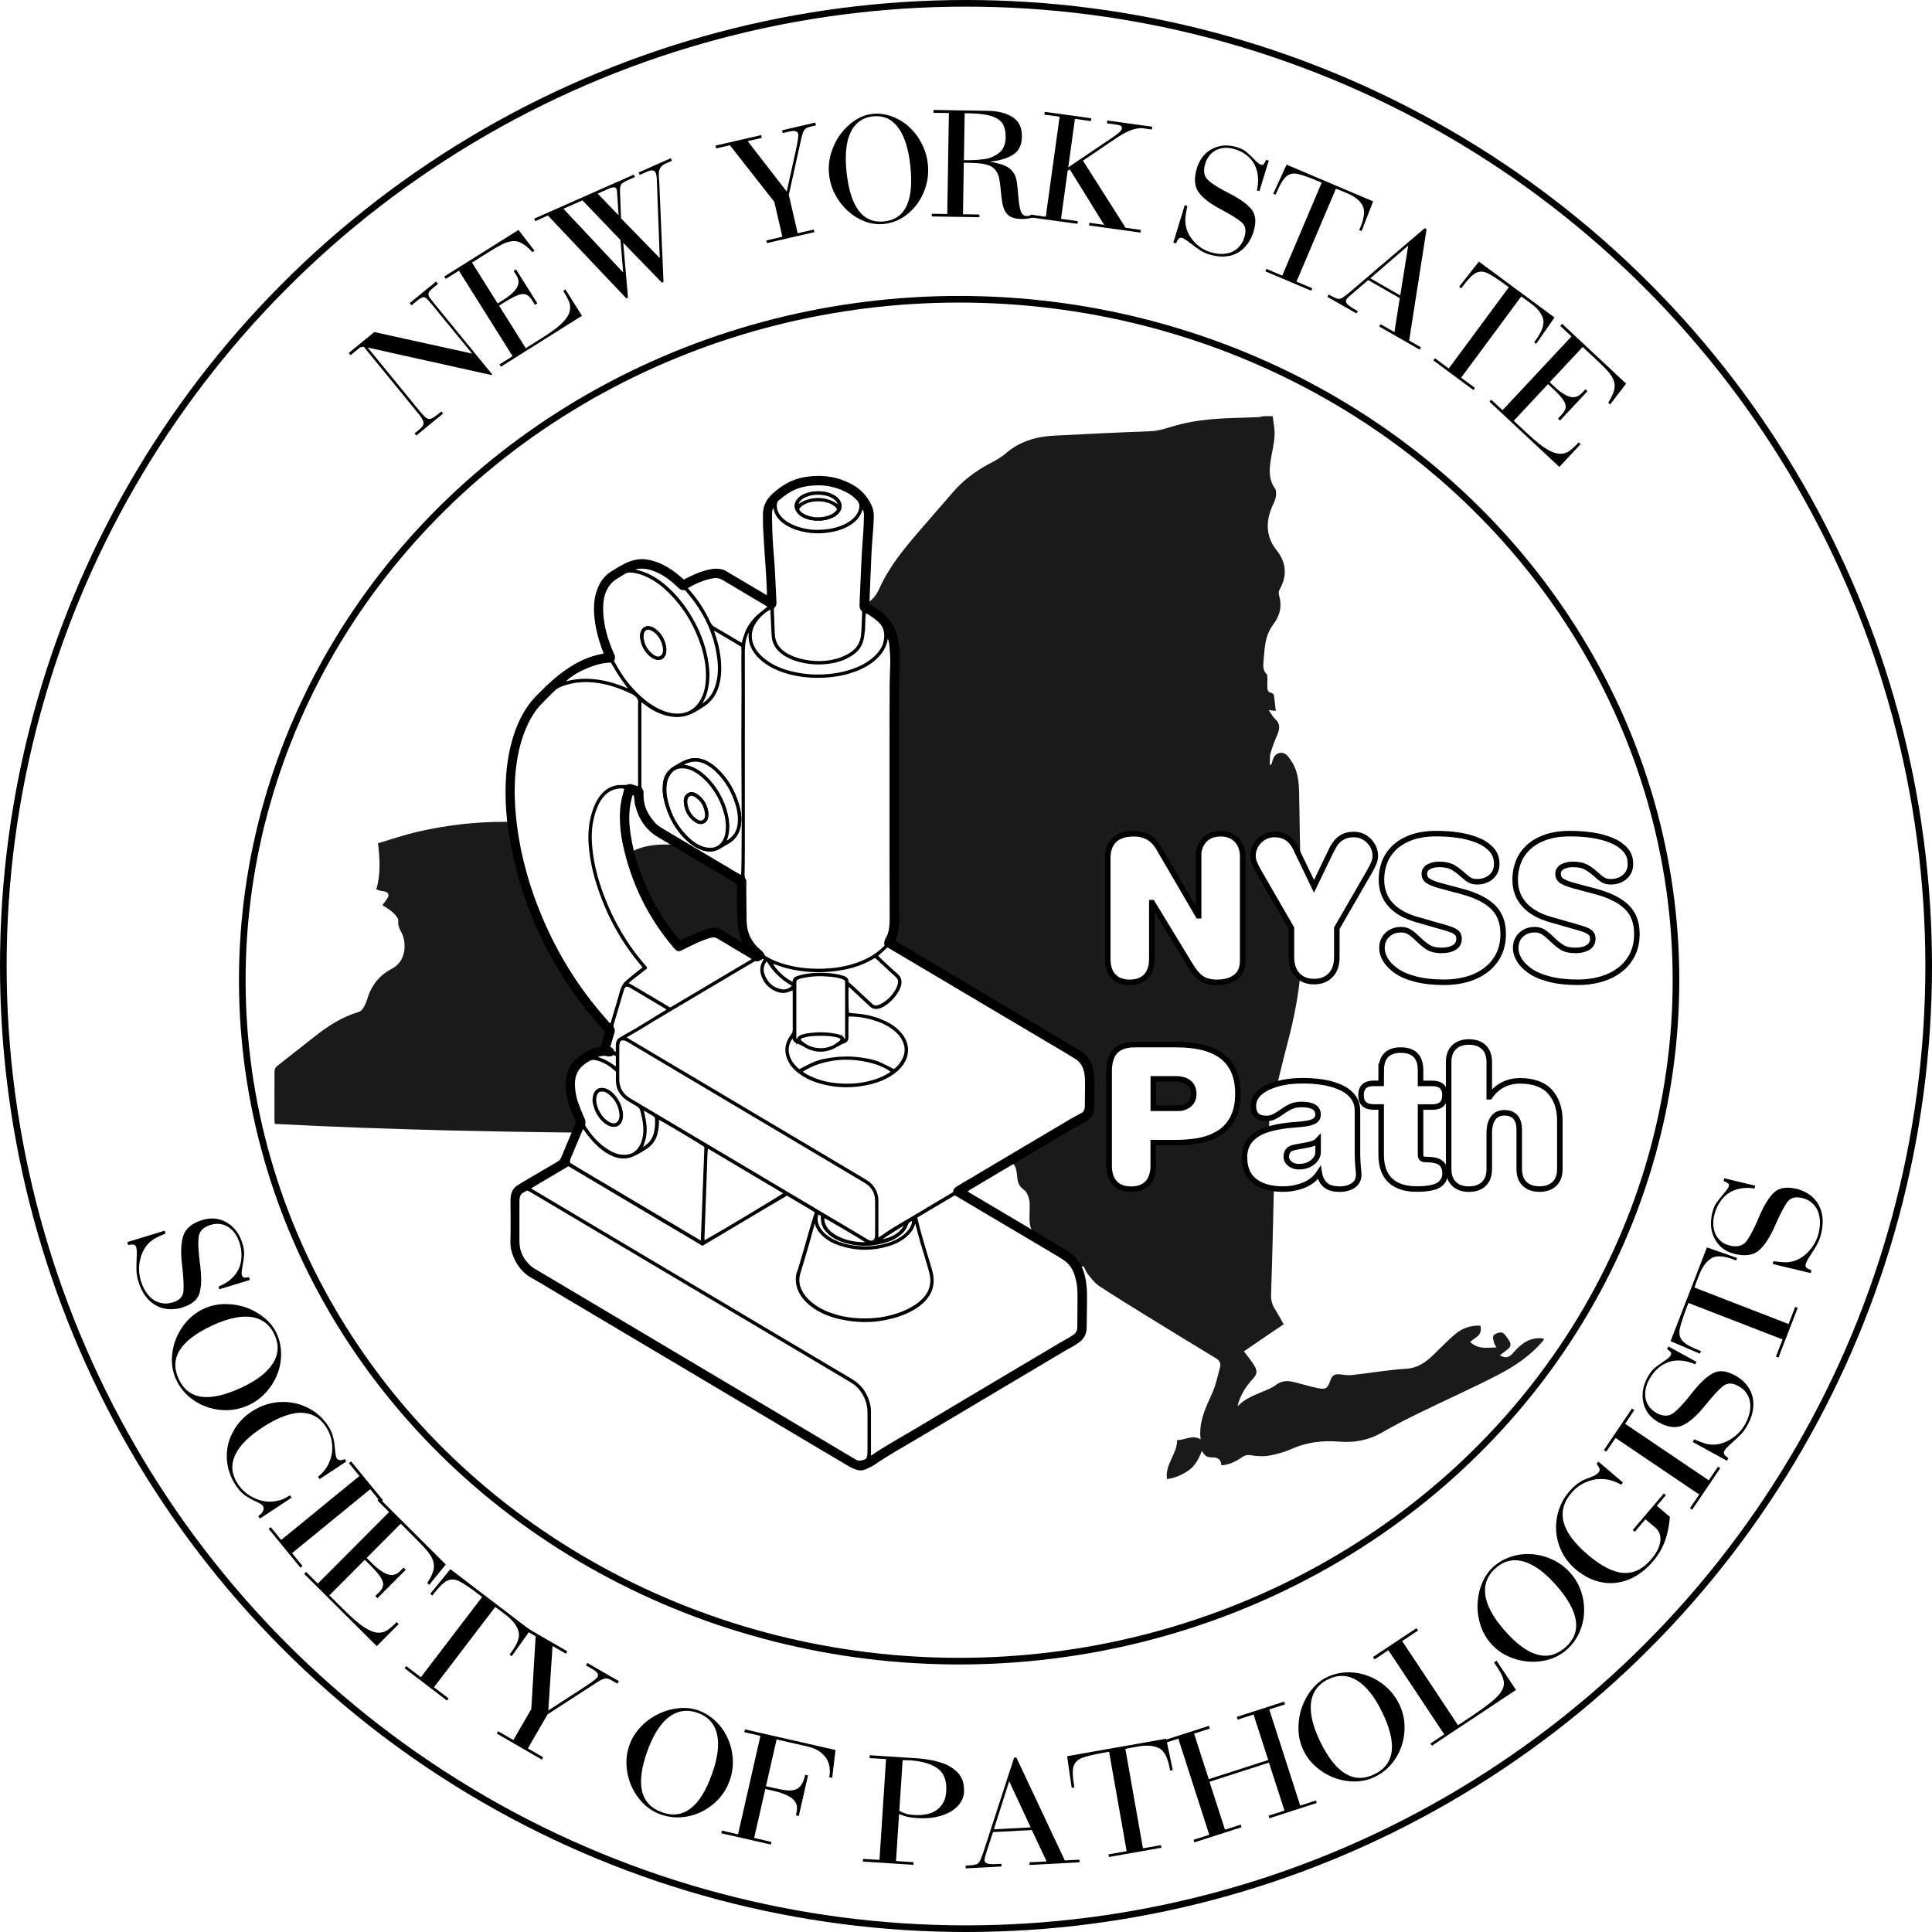 <?xml version="1.0" encoding="UTF-8"?>
<svg id="Layer_2" data-name="Layer 2" xmlns="http://www.w3.org/2000/svg" xmlns:xlink="http://www.w3.org/1999/xlink" viewBox="0 0 332.04 332.04">
  <defs>
    <style>
      .cls-1, .cls-2 {
        fill: #fff;
      }

      .cls-1, .cls-2, .cls-3, .cls-4 {
        stroke: #000;
        stroke-miterlimit: 10;
      }

      .cls-1, .cls-4 {
        stroke-width: .22px;
      }

      .cls-2 {
        stroke-width: .95px;
      }

      .cls-3 {
        fill: none;
        stroke-width: 1.14px;
      }

      .cls-5 {
        filter: url(#drop-shadow-1);
      }

      .cls-6 {
        fill: #1a1a1a;
      }
    </style>
    <filter id="drop-shadow-1" filterUnits="userSpaceOnUse">
      <feOffset dx="1.93" dy="0"/>
      <feGaussianBlur result="blur" stdDeviation="0"/>
      <feFlood flood-color="#fff" flood-opacity="1"/>
      <feComposite in2="blur" operator="in"/>
      <feComposite in="SourceGraphic"/>
    </filter>
  </defs>
  <g id="Layer_1-2" data-name="Layer 1">
    <path class="cls-6" d="M265.28,230.32c-2.25,2.73-5.1,4.58-8.09,6.11-4.47,2.29-9.05,4.34-13.56,6.54-2.11,1.03-4.19,2.12-6.24,3.29-2.3,1.32-4.73,1.71-7.27,1.5-2.78-.22-5.46,.08-8.07,1.23-1.26,.56-2.61,.95-3.95,1.18-1.01,.18-2.09,.09-3.12-.07-.59-.09-1.02,0-1.49,.32-1.09,.75-2.25,1.35-3.58,1.41q-.06-1.32-1.38-1.35c-1.14-.03-1.34-.13-1.98-1.13-.52,1.39-1.17,2.61-2.32,3.39-1.12,.76-2.32,1.29-3.67,1.46-.37-2.58,1.75-4.25,1.74-6.71,1.35,.04,2.61-.99,4.05-.11-.39-2.98,.87-5.47,2.02-8.03,.61-1.37,.91-2.91,1.31-4.38,.19-.7-.1-1.17-.72-1.54-4.02-2.43-8.02-4.89-12.02-7.35-2.71-1.67-5.43-3.34-8.09-5.1-.73-.48-1.3-1.28-1.88-1.99-.31-.38-.49-.9-.72-1.34-1.67,.17-1.67,.18-2.39-1.44-.39-.89-.89-1.55-1.93-1.27-.1,.03-.22,.03-.31-.02-1.56-.81-3.13-1.61-4.15-3.23-.67-1.06-.53-2.29-.52-3.48,0-.7,.08-1.43-.08-2.09-.15-.6-.45-1.34-.9-1.64-.8-.54-1.06-1.25-1.15-2.16-.03-.35-.06-.7-.12-1.04-.23-1.24-.83-1.8-2.01-1.85-.62-.03-1.24,.05-1.86,0-.25-.02-.58-.18-.7-.39-.73-1.31-1.41-2.63-2.97-3.01-.2-.05-.28-.67-.44-1.12-39.78-.23-79.63,.33-119.5-1.75-.02-.28-.05-.5-.05-.73,0-2.75-.01-5.5,.01-8.25,0-.3,.13-.71,.33-.87,2.14-1.72,4.32-3.38,6.47-5.09,2.36-1.88,4.84-3.47,7.69-4.31,.28-.08,.56-.35,.73-.62,.28-.46,.52-.96,.68-1.48,.71-2.41,2.07-4.15,4.19-5.27,1.77-.93,2.49-2.68,2.2-4.8-.07-.48-.22-.97-.43-1.4-.32-.65-.69-1.2-.59-2.07,.05-.44-.5-1.05-.9-1.43-.52-.49-1.16-.83-1.83-1.28,.3-.41,.58-.75,.82-1.12,.41-.62,.27-1.02-.4-1.22-.23-.07-.48-.06-.72-.12-.23-.06-.45-.15-.75-.25,.77-2.57,.62-5.15,.3-7.92,2.26-.67,4.49-1.44,6.76-1.97,9.95-2.3,19.92-2.28,29.87,.02,.72,.17,1.43,.66,2.03,1.15,.81,.66,1.53,1.47,2.28,2.22,.62,.63,1.35,.83,2.07,.37,3.12-1.98,6.55-1.55,9.92-1.54,2.77,0,5.55,.12,8.26-.64,2.02-.56,3.73-1.65,4.86-3.63,1.1-1.93,2.6-3.31,4.61-4.05,.52-.19,1.03-.55,1.42-.96,.55-.57,1.13-.73,1.84-.57,.63,.14,1.26,.3,1.9,.4,.68,.1,1.08-.14,1.21-.99,.47-3.16,.49-6.3-.46-9.36-.34-1.09-.91-2.09-1.47-3.35,.51-.15,1.09-.35,1.68-.47,.53-.11,1.07-.1,1.6-.21,.56-.11,1.06-.37,1.05-1.11-.01-.76-.45-1.18-1.09-1.31-.5-.11-1.01-.13-1.52-.18-.65-.06-1.01-.39-1.11-1.13-.18-1.4-.81-2.49-1.98-3.22-.96-.6-1.08-1.07-.69-2.18,.29-.85,.63-1.67,.93-2.52,.3-.85,.85-1.11,1.66-.97,1.82,.3,2.12,.06,2.69-1.81,.18-.6,.49-1.16,.8-1.7,.49-.85,1.21-1.2,2.13-1.08,2.27,.28,3.94-.85,4.89-2.95,1.68-3.75,4.18-6.78,6.75-9.78,1.92-2.25,3.9-4.45,5.81-6.7,1.8-2.12,3.93-3.71,6.29-4.97,.99-.53,2.01-1.05,2.86-1.79,2.48-2.15,5.34-2.93,8.41-3.08,5.51-.27,11.02-.56,16.53-.76,1.26-.05,2.39-.41,3.58-.77,2.1-.64,4.3-1.04,6.48-1.25,2.81-.28,5.64-.27,8.46-.4,.28-.01,.56-.11,.84-.16,.54,0,1.08,0,1.62,0,.12,1.15,.38,2.31,.31,3.44-.09,1.45-.49,2.87-.69,4.31-.23,1.64-.29,3.24,.77,4.68,.24,.33,.22,1.01,.13,1.48-.1,.56-.39,1.08-.62,1.61-1.15,2.68-1.07,5.21,.76,7.52,1.68,2.13,1.87,4.37,.5,6.77-.14,.25-.17,.67-.08,.96,.55,1.87,.16,3.47-.97,4.98-.54,.73-.99,1.62-1.21,2.51-.3,1.2-.37,2.47-.48,3.72-.07,.83-.16,1.7,.54,2.36,.14,.13,.11,.49,.12,.75,.01,.47-.02,.93-.02,1.4,0,.54,.1,.98,.72,1.06,.16,.02,.39,.25,.42,.42,.13,.87,.21,1.75,.32,2.68-.45-.05-.71-.08-1.22-.14,.46,.65,.72,1.18,1.12,1.54,.84,.77,.82,1.59,.41,2.58-.45,1.06-.88,2.13-1.2,3.24-.18,.63-.1,1.34-.14,2.01,.09,0,.17,.01,.26,.02,.1-.33,.18-.66,.3-.98,.41-1.12,1.61-1.43,2.44-.6,.27,.27,.48,.63,.7,.95,1.22,1.8,1.32,3.85,1.35,6,.11,7.89,.31,15.78,.48,23.67,.14,6.28-.79,12.39-2.38,18.41-1.07,4.04-2.02,8.11-3,12.18-.39,1.62-.4,3.21,.37,4.77,.25,.51,.32,1.18,.31,1.77-.07,4.56-.18,9.11-.29,13.67-.09,3.74-.2,7.48-.32,11.21-.03,.92,.16,1.71,.64,2.47,.54,.85,1.02,1.76,1.52,2.64-2.33,1.58-4.56,3.1-6.84,4.66,.25,.31,.5,.61,.73,.93,.4,.55,.82,1.08,1.16,1.67,.43,.75,.37,1.37-.29,2.08-1.24,1.33-2.27,2.87-2.69,4.79,1.22-1.34,2.81-1.9,4.35-2.56,.77-.33,1.59-.63,2.26-1.14,.99-.75,2-.77,3.08-.5,1.36,.34,2.71,.75,4.08,1.04,1.4,.29,1.72,.08,2.19-1.33,.28-.83,.77-1.12,1.55-1.04,.72,.08,1.46,.21,2.17,.13,3.1-.34,6.19-.9,9.29-1.08,1.98-.12,3.39-1.11,4.75-2.44,.34-.33,.67-.68,1.01-1,.91-.87,1.78-1.78,2.75-2.57,1.25-1.03,2.7-1.47,4.26-1.4,.44,1.71-.96,2.04-1.76,2.8,1.37,1.32,2.91,.97,4.54,.94-.19-.32-.35-.5-.4-.7-.1-.43-.31-.97-.15-1.28,.16-.32,.69-.51,1.08-.58,.75-.14,1.03,.59,1.42,1.09,.67,.87,.62,1.33-.26,1.97-.36,.26-.71,.54-1.12,.86,.93,.53,1.54,.46,2.35-.49,1.41-1.66,3.01-2.71,5.17-2.4v.35Z"/>
    <g>
      <path class="cls-2" d="M205.97,147.18c0-1.15,.34-2.09,1.02-2.81,.68-.72,1.6-1.08,2.78-1.08s2.1,.36,2.78,1.08c.68,.72,1.02,1.66,1.02,2.81v17.92c0,1.27-.4,2.2-1.2,2.81s-1.87,.92-3.2,.92c-1.06,0-1.93-.21-2.59-.63-.67-.42-1.36-1.23-2.08-2.42l-6.47-10.64h-.07v9.62c0,1.31-.33,2.32-.98,3.02-.66,.7-1.59,1.05-2.81,1.05s-2.16-.35-2.81-1.05c-.66-.7-.98-1.71-.98-3.02v-17.31c0-1.33,.38-2.36,1.13-3.08,.76-.72,1.87-1.08,3.34-1.08,1.9,0,3.31,.79,4.24,2.37l6.84,11.72h.07v-10.2Z"/>
      <path class="cls-2" d="M229.01,145.79c.77-1.58,1.98-2.37,3.63-2.37,1.04,0,1.92,.37,2.64,1.1,.72,.73,1.08,1.6,1.08,2.59,0,.38-.08,.78-.24,1.19-.16,.41-.41,.9-.75,1.49l-5.62,9.73v4.98c0,1.31-.35,2.34-1.05,3.08s-1.65,1.12-2.85,1.12-2.15-.37-2.85-1.12-1.05-1.77-1.05-3.08v-4.98l-5.62-9.73c-.34-.59-.59-1.08-.75-1.49-.16-.41-.24-.8-.24-1.19,0-.99,.36-1.86,1.08-2.59,.72-.73,1.6-1.1,2.64-1.1,1.65,0,2.86,.79,3.62,2.37l3.15,6.54,3.15-6.54Z"/>
      <path class="cls-2" d="M250.27,160.22c-.33-.25-.88-.49-1.64-.71l-5.18-1.49c-1.97-.56-3.46-1.42-4.49-2.58-1.03-1.15-1.54-2.58-1.54-4.27,0-1.06,.18-2.06,.54-3,.36-.94,.93-1.77,1.69-2.51,.77-.73,1.76-1.32,2.96-1.75,1.21-.43,2.64-.64,4.29-.64,1.24,0,2.46,.08,3.64,.25,1.19,.17,2.29,.45,3.3,.85,1.02,.4,1.83,.93,2.46,1.61s.93,1.5,.93,2.47-.32,1.67-.95,2.24c-.63,.56-1.45,.85-2.44,.85-.52,0-.96-.1-1.3-.31-.35-.2-.76-.53-1.24-.98-.61-.54-1.19-.96-1.73-1.25-.54-.29-1.29-.44-2.24-.44-.72,0-1.33,.14-1.81,.42-.49,.28-.73,.68-.73,1.2s.21,.92,.63,1.2c.42,.28,1.08,.55,1.98,.8l4.03,1.08c2.24,.61,3.95,1.47,5.13,2.59s1.78,2.67,1.78,4.66c0,1.4-.28,2.63-.83,3.68-.55,1.05-1.3,1.92-2.25,2.61-.95,.69-2.03,1.2-3.24,1.53-1.21,.33-2.48,.49-3.81,.49-1.92,0-3.58-.19-4.98-.56-1.4-.37-2.52-.86-3.35-1.47s-1.44-1.25-1.81-1.91-.56-1.3-.56-1.92c0-.95,.31-1.72,.93-2.3,.62-.59,1.41-.88,2.35-.88,.56,0,1.05,.13,1.46,.39,.41,.26,.88,.65,1.42,1.17,.66,.66,1.27,1.15,1.83,1.49s1.31,.51,2.24,.51,1.6-.16,2.17-.49c.56-.33,.85-.84,.85-1.54,0-.47-.16-.84-.49-1.08Z"/>
      <path class="cls-2" d="M273.25,160.22c-.33-.25-.88-.49-1.64-.71l-5.18-1.49c-1.97-.56-3.46-1.42-4.49-2.58-1.03-1.15-1.54-2.58-1.54-4.27,0-1.06,.18-2.06,.54-3,.36-.94,.93-1.77,1.69-2.51,.77-.73,1.76-1.32,2.96-1.75,1.21-.43,2.64-.64,4.29-.64,1.24,0,2.46,.08,3.64,.25,1.19,.17,2.29,.45,3.3,.85,1.02,.4,1.83,.93,2.46,1.61s.93,1.5,.93,2.47-.32,1.67-.95,2.24c-.63,.56-1.45,.85-2.44,.85-.52,0-.96-.1-1.3-.31-.35-.2-.76-.53-1.24-.98-.61-.54-1.19-.96-1.73-1.25-.54-.29-1.29-.44-2.24-.44-.72,0-1.33,.14-1.81,.42-.49,.28-.73,.68-.73,1.2s.21,.92,.63,1.2c.42,.28,1.08,.55,1.98,.8l4.03,1.08c2.24,.61,3.95,1.47,5.13,2.59s1.78,2.67,1.78,4.66c0,1.4-.28,2.63-.83,3.68-.55,1.05-1.3,1.92-2.25,2.61-.95,.69-2.03,1.2-3.24,1.53-1.21,.33-2.48,.49-3.81,.49-1.92,0-3.58-.19-4.98-.56-1.4-.37-2.52-.86-3.35-1.47s-1.44-1.25-1.81-1.91-.56-1.3-.56-1.92c0-.95,.31-1.72,.93-2.3,.62-.59,1.41-.88,2.35-.88,.56,0,1.05,.13,1.46,.39,.41,.26,.88,.65,1.42,1.17,.66,.66,1.27,1.15,1.83,1.49s1.31,.51,2.24,.51,1.6-.16,2.17-.49c.56-.33,.85-.84,.85-1.54,0-.47-.16-.84-.49-1.08Z"/>
      <path class="cls-2" d="M190.62,184.17c0-1.6,.36-2.78,1.08-3.52,.72-.75,1.84-1.12,3.35-1.12h7.05c1.58,0,3,.13,4.27,.41,1.26,.27,2.38,.73,3.34,1.37s1.71,1.51,2.24,2.61c.53,1.1,.8,2.45,.8,4.05s-.27,2.92-.8,4.02c-.53,1.1-1.28,1.96-2.24,2.61-.96,.64-2.07,1.1-3.34,1.37-1.27,.27-2.69,.41-4.27,.41h-3.9v3.93c0,1.31-.33,2.32-.98,3.02-.66,.7-1.59,1.05-2.81,1.05s-2.16-.35-2.81-1.05c-.66-.7-.98-1.71-.98-3.02v-16.13Zm11.89,6.3c.7,0,1.32-.21,1.85-.64,.53-.43,.8-1.04,.8-1.83s-.27-1.45-.8-1.9c-.53-.45-1.27-.68-2.22-.68h-3.93v5.05h4.3Z"/>
      <path class="cls-2" d="M233.31,198.74c0,.43,.03,1.05,.1,1.86,.07,.59,.1,1.02,.1,1.29,0,.81-.32,1.43-.95,1.85-.63,.42-1.4,.63-2.3,.63-1.13,0-1.96-.25-2.51-.75-.54-.5-.88-1.19-1.02-2.07-.63,.97-1.51,1.68-2.63,2.13-1.12,.45-2.32,.68-3.61,.68-2.03,0-3.64-.45-4.83-1.34s-1.78-2.28-1.78-4.15c0-.77,.15-1.46,.44-2.08,.29-.62,.79-1.18,1.47-1.68,.69-.5,1.61-.9,2.78-1.2,1.16-.31,2.59-.51,4.29-.63,1.36-.09,2.3-.26,2.85-.51,.54-.25,.81-.65,.81-1.22,0-1.15-.94-1.73-2.81-1.73-.7,0-1.29,.11-1.78,.32-.49,.21-1.04,.55-1.68,1-.52,.36-.97,.63-1.34,.81s-.81,.27-1.3,.27c-1.47,0-2.2-.72-2.2-2.17,0-1.29,.8-2.33,2.41-3.12,1.6-.79,3.64-1.19,6.1-1.19,1.06,0,2.12,.07,3.18,.22,1.06,.15,2.07,.41,3.02,.8,.95,.38,1.72,.92,2.3,1.61,.59,.69,.88,1.55,.88,2.59v7.76Zm-6.78-2.78c-.27,.29-.63,.5-1.07,.63s-1.01,.24-1.71,.36c-.86,.14-1.43,.26-1.73,.37-.63,.25-.95,.73-.95,1.46,0,.5,.21,.91,.63,1.24,.42,.33,.92,.49,1.51,.49,.97,0,1.77-.25,2.39-.76,.62-.51,.93-1.1,.93-1.78v-2Z"/>
      <path class="cls-2" d="M237.38,183.96c0-1.17,.29-2.05,.86-2.63s1.42-.86,2.52-.86,1.95,.29,2.52,.86,.86,1.45,.86,2.63v2.24h2.03c1.45,0,2.17,.68,2.17,2.03s-.72,2.03-2.17,2.03h-2.03v8.2c0,.54,.26,.81,.78,.81,1.29,0,2.18,.19,2.68,.58,.5,.38,.75,1.01,.75,1.86,0,.81-.35,1.46-1.05,1.93-.7,.47-1.98,.71-3.83,.71-1.99,0-3.5-.5-4.54-1.49-1.04-.99-1.56-2.47-1.56-4.44v-8.17h-1.29c-1.45,0-2.17-.68-2.17-2.03s.72-2.03,2.17-2.03h1.29v-2.24Z"/>
      <path class="cls-2" d="M261.1,194.23c0-1.99-.86-2.98-2.58-2.98-.84,0-1.47,.3-1.91,.92-.44,.61-.66,1.46-.66,2.54v6.2c0,1.13-.32,1.99-.95,2.58-.63,.59-1.48,.88-2.54,.88s-1.91-.29-2.54-.88c-.63-.59-.95-1.45-.95-2.58v-18.37c0-1.13,.32-1.99,.95-2.58,.63-.59,1.48-.88,2.54-.88s1.91,.29,2.54,.88c.63,.59,.95,1.45,.95,2.58v5.96h.07c1.26-1.83,3.02-2.74,5.25-2.74s4.02,.63,5.13,1.88c1.12,1.25,1.68,2.91,1.68,4.96v8.3c0,1.13-.32,1.99-.95,2.58-.63,.59-1.48,.88-2.54,.88s-1.91-.29-2.54-.88c-.63-.59-.95-1.45-.95-2.58v-6.68Z"/>
    </g>
    <ellipse class="cls-3" cx="164.84" cy="168.46" rx="123.2" ry="117.03"/>
    <g>
      <path d="M75.29,48.78l-.57,.47c-.43,.35-.72,.61-.87,.78-.15,.17-.22,.33-.21,.48,0,.21,.06,.4,.18,.6,.12,.19,.4,.56,.85,1.1l9.93,12.15-.12,.1-21.29-4.73,8.62,10.54c.65,.8,1.13,1.31,1.44,1.54,.3,.23,.62,.26,.94,.11,.32-.15,.88-.55,1.67-1.2l.29,.36-4.61,3.77-.29-.36,.69-.57c.4-.33,.66-.61,.77-.83,.11-.22,.12-.45,.03-.69-.09-.23-.27-.56-.56-.98l-9.66-11.82-.6,.08-1.67,1.36-.31-.38,4.39-3.59,16.81,3.7-6.81-8.32c-.46-.56-.79-.93-1-1.11-.2-.18-.39-.27-.54-.27-.25,0-.73,.3-1.44,.89l-.63,.51-.31-.38,4.54-3.71,.31,.38Z"/>
      <path d="M100.02,54.27l-13.93,8.75-.24-.39,2.25-1.41-9.23-14.7-2.25,1.41-.26-.41,12.75-8,2.76,3.58-.37,.23c-.67-.71-1.26-1.22-1.78-1.51-.52-.29-1.05-.42-1.59-.38-.54,.04-1.13,.21-1.76,.52-.63,.31-1.49,.8-2.57,1.48l-2.68,1.69,4.41,7.02,.94-.59c.83-.52,1.46-1.02,1.89-1.49s.68-.94,.74-1.39c.06-.45-.07-.92-.37-1.4l-.46-.73,.41-.26,3.67,5.84-.41,.26-.5-.8c-.32-.5-.66-.83-1.03-.97-.37-.14-.85-.1-1.43,.12-.58,.22-1.34,.62-2.29,1.21l-.92,.58,4.59,7.31,2.93-1.84c1.47-.93,2.57-1.74,3.28-2.45,.71-.7,1.15-1.35,1.31-1.94s.15-1.15-.05-1.67c-.2-.52-.54-1.17-1.03-1.95l.38-.24,2.86,4.55Z"/>
      <path d="M115.48,27.63l-1.05,.46c-.37,.16-.64,.36-.82,.59-.18,.23-.3,.49-.34,.76-.05,.27-.06,.57-.04,.89s.05,.68,.08,1.09l.72,17.04-.27,.12-6.65-6.85,.82,9.42-.29,.13-13.48-14.24-2.17,.96-.19-.42,17.13-7.57,.19,.42-1.25,.55c-.47,.21-.79,.4-.97,.57-.18,.17-.29,.41-.32,.72-.04,.31-.03,.82,.01,1.54l.14,3.71,6.66,6.84-.51-13.59c-.02-.47-.09-.83-.21-1.1-.2-.45-.68-.51-1.45-.17l-1.28,.56-.19-.42,5.54-2.45,.19,.42Zm-8.83,13.63l-6.55-6.83-3.27,1.45,10.27,10.94-.46-5.55Zm-.65-8.69c-.1-.23-.26-.35-.48-.37s-.56,.08-1.02,.28l-1.78,.79,3.59,3.73c-.04-.71-.1-1.62-.17-2.71s-.12-1.66-.14-1.72Z"/>
      <path d="M140.23,21.55l-.88,.2c-.36,.08-.64,.19-.84,.32-.19,.13-.35,.34-.47,.62-.12,.28-.25,.74-.39,1.39l-2.08,9.41,1.52,6.6,2.76-.64,.1,.45-8.15,1.88-.1-.45,2.76-.64-1.38-5.99-7.64-9.74-2.36,.55-.11-.48,7.84-1.81,.11,.48-2.42,.56,6.71,8.67,1.66-7.52c.27-1.3,.38-2.1,.3-2.42-.11-.46-.6-.59-1.47-.39l-1.17,.27-.11-.48,5.7-1.32,.11,.48Z"/>
      <path d="M159.46,28.15c.18,1.67-.04,3.27-.67,4.8s-1.55,2.8-2.77,3.8-2.59,1.58-4.11,1.74c-1.43,.15-2.85-.13-4.24-.87-1.4-.73-2.56-1.78-3.51-3.15-.94-1.37-1.5-2.84-1.67-4.43-.14-1.27-.02-2.51,.35-3.74,.37-1.22,.92-2.32,1.64-3.28,.72-.96,1.55-1.75,2.5-2.36,.95-.61,1.92-.97,2.92-1.08,1.1-.12,2.2,.01,3.3,.4,1.1,.39,2.09,.98,2.98,1.78,.89,.8,1.62,1.75,2.2,2.86,.58,1.11,.94,2.29,1.07,3.54Zm-3.01,.31c-.32-2.94-1.03-5.13-2.12-6.58s-2.53-2.07-4.31-1.88c-1.19,.13-2.15,.58-2.9,1.37-.75,.78-1.26,1.87-1.53,3.26s-.3,3.06-.09,5.01c.65,6,2.81,8.8,6.47,8.41,3.64-.39,5.13-3.59,4.48-9.59Z"/>
      <path d="M177.76,37.28c-.67,.25-1.39,.37-2.17,.36-.78-.01-1.41-.14-1.87-.37-.47-.24-.83-.62-1.08-1.15-.25-.53-.42-1.25-.51-2.16-.14-1.51-.27-2.55-.37-3.13-.1-.58-.31-1.09-.62-1.53s-.8-.77-1.46-.97c-.67-.21-1.65-.32-2.96-.34l-1.08-.02-.14,8.85,2.82,.05v.46s-8.18-.13-8.18-.13v-.46s2.66,.04,2.66,.04l.28-17.35-2.65-.04v-.49s9.47,.15,9.47,.15c1.62,.03,2.99,.38,4.1,1.07,1.11,.68,1.65,1.8,1.63,3.36-.02,1.46-.54,2.51-1.56,3.13-1.02,.63-2.34,1.02-3.98,1.18,1.13,.19,2,.41,2.61,.68s1.08,.65,1.44,1.16c.31,.41,.51,.95,.61,1.61s.19,1.55,.28,2.68,.23,1.94,.43,2.44c.2,.5,.54,.76,1.02,.76,.31,0,.68-.06,1.12-.21l.16,.38Zm-4.93-13.64c.02-.93-.13-1.69-.45-2.27-.32-.58-.93-1.04-1.83-1.36s-2.17-.5-3.8-.53l-.96-.02-.13,8.07c1.32,.02,2.47-.04,3.47-.18,.99-.14,1.85-.5,2.58-1.08,.73-.58,1.1-1.46,1.12-2.63Z"/>
      <path d="M196,39.97l-8.84-1.22,.06-.46,2.54,.35-5.9-9.53-.37,.23-1.14,8.27,2.88,.4-.06,.46-8.13-1.12,.06-.46,2.63,.36,2.38-17.19-2.63-.36,.07-.48,8,1.11-.07,.48-2.74-.38-1.15,8.33,7.63-5.15c1.01-.66,1.54-1.17,1.59-1.54,.03-.21-.04-.36-.2-.45-.16-.09-.5-.17-1-.24l-1.38-.19,.07-.48,7.73,1.07-.07,.48-1.41-.2c-.47-.06-.98-.03-1.52,.11-.54,.14-1.06,.34-1.56,.6-.5,.26-.93,.51-1.3,.76s-.91,.6-1.62,1.08l-4.43,3,7.33,11.54,2.61,.36-.06,.46Z"/>
      <path d="M215.45,39.76c-.35,1.16-.9,2.1-1.63,2.84s-1.61,1.2-2.63,1.39c-1.02,.19-2.12,.11-3.29-.24-.66-.2-1.22-.46-1.7-.77s-1.02-.72-1.65-1.21c-.63-.49-1.08-.78-1.37-.87-.24-.07-.43-.05-.57,.08-.14,.13-.31,.41-.5,.85l-.46-.14,1.96-6.42,.45,.14c-.2,.96-.31,1.66-.34,2.11-.03,.44,0,.94,.12,1.5,.25,1,.76,1.89,1.53,2.68,.77,.79,1.66,1.34,2.69,1.65,.91,.28,1.76,.36,2.56,.25,.8-.11,1.48-.41,2.04-.9,.56-.49,.97-1.14,1.21-1.94,.35-1.14,.18-2-.5-2.58s-1.9-1.33-3.66-2.26c-1.76-.93-3-1.9-3.72-2.9-.72-1-.81-2.39-.27-4.16,.46-1.52,1.34-2.61,2.62-3.28,1.28-.66,2.69-.76,4.23-.29,.69,.21,1.23,.48,1.64,.82s.86,.77,1.37,1.3c.51,.53,.87,.82,1.09,.89,.24,.07,.42,.04,.54-.11,.12-.15,.25-.39,.4-.72l.44,.13-1.6,5.25-.44-.13c.2-.83,.26-1.64,.18-2.4-.07-.77-.27-1.45-.59-2.06-.32-.6-.77-1.13-1.36-1.59-.58-.45-1.25-.8-1.99-1.02-.79-.24-1.54-.3-2.23-.18-.69,.12-1.29,.41-1.79,.86s-.86,1.04-1.09,1.77c-.38,1.25-.22,2.19,.48,2.85,.7,.65,1.93,1.42,3.69,2.31,1.76,.89,3.01,1.79,3.76,2.7s.87,2.18,.38,3.81Z"/>
      <path d="M234.01,39.72l-.41-.17,.14-.33c.75-1.76,.89-3.06,.43-3.91s-1.34-1.55-2.64-2.1c-.42-.18-.76-.32-1.03-.43-.27-.11-.57-.23-.9-.36l-6.78,15.98,2.71,1.15-.18,.42-7.88-3.34,.18-.42,2.72,1.16,6.78-15.98-.45-.19c-1.73-.73-2.97-1.17-3.73-1.32-.76-.15-1.4,0-1.93,.47-.52,.47-1.08,1.39-1.67,2.78l-.14,.33-.41-.17,2.3-4.99,14.87,6.31-1.99,5.12Z"/>
      <path d="M243.99,60.09l-6.96-3.98,.23-.4,2.39,1.36,.92-5.83-5.43-3.1-2.82,2.41c-.52,.44-.83,.74-.91,.89-.14,.25-.12,.5,.08,.75,.2,.25,.58,.54,1.14,.86l.73,.42-.23,.4-5-2.85,.23-.4c.68,.39,1.16,.62,1.43,.7,.27,.08,.54,.06,.8-.08s.7-.46,1.33-.98l12.94-11.05,.31,.18-2.99,19.14,2.04,1.16-.23,.4Zm-3.34-9.32l1.37-8.56-6.51,5.62,5.14,2.94Z"/>
      <path d="M264.02,59.09l-.36-.27,.22-.29c1.13-1.53,1.58-2.77,1.33-3.7-.25-.93-.94-1.82-2.08-2.66-.37-.27-.67-.49-.9-.66-.23-.17-.5-.35-.79-.56l-10.32,13.96,2.37,1.75-.27,.37-6.88-5.09,.27-.37,2.38,1.76,10.32-13.96-.39-.29c-1.51-1.11-2.61-1.83-3.32-2.16-.71-.32-1.37-.32-1.98,.01s-1.37,1.1-2.27,2.32l-.22,.29-.36-.27,3.4-4.31,12.99,9.6-3.13,4.51Z"/>
      <path d="M268,80.26l-12.02-11.23,.31-.34,1.94,1.81,11.85-12.68-1.94-1.81,.33-.36,11,10.28-2.75,3.58-.32-.3c.52-.83,.85-1.53,1-2.11,.15-.58,.14-1.12-.04-1.64-.18-.51-.49-1.04-.95-1.57s-1.16-1.23-2.09-2.1l-2.32-2.16-5.66,6.06,.81,.76c.71,.67,1.35,1.15,1.93,1.45s1.08,.42,1.54,.35c.45-.06,.87-.3,1.26-.72l.59-.63,.36,.33-4.71,5.04-.36-.33,.65-.69c.41-.44,.63-.85,.67-1.25,.04-.4-.12-.85-.48-1.35-.36-.51-.95-1.14-1.76-1.9l-.79-.74-5.89,6.31,2.53,2.36c1.27,1.19,2.34,2.04,3.2,2.54,.86,.51,1.6,.76,2.21,.77,.61,0,1.15-.15,1.6-.47s.99-.82,1.62-1.49l.33,.3-3.67,3.93Z"/>
    </g>
    <g>
      <path d="M31.44,224.69c-1.16,.35-2.25,.41-3.28,.18-1.03-.23-1.92-.75-2.67-1.54-.75-.8-1.32-1.82-1.7-3.08-.21-.71-.33-1.36-.34-1.96-.01-.6,0-1.33,.04-2.18,.04-.85,.02-1.42-.07-1.73-.08-.26-.21-.41-.4-.46-.19-.05-.52-.04-.99,.04l-.15-.49,6.42-1.96,.15,.49c-.91,.38-1.55,.68-1.93,.91-.38,.23-.77,.55-1.17,.97-.68,.8-1.12,1.77-1.33,2.91-.21,1.14-.14,2.26,.19,3.35,.3,.97,.72,1.78,1.27,2.43,.55,.65,1.19,1.08,1.92,1.3,.73,.22,1.49,.21,2.3-.04,1.14-.35,1.75-.99,1.83-1.93s0-2.47-.25-4.58c-.25-2.11-.17-3.78,.24-5,.41-1.22,1.5-2.11,3.27-2.65,1.52-.46,2.93-.32,4.21,.45s2.18,1.97,2.68,3.62c.22,.73,.31,1.38,.27,1.94s-.14,1.22-.28,1.98-.18,1.25-.1,1.49c.08,.26,.21,.4,.4,.42,.19,.02,.47,0,.83-.06l.14,.47-5.25,1.6-.14-.47c.8-.31,1.5-.71,2.08-1.22s1.04-1.08,1.35-1.72c.31-.64,.49-1.35,.52-2.13,.04-.78-.06-1.57-.31-2.37-.26-.85-.64-1.55-1.14-2.1-.5-.55-1.09-.92-1.75-1.11-.66-.19-1.36-.17-2.09,.05-1.25,.38-1.93,1.07-2.07,2.08-.13,1-.05,2.55,.23,4.63,.29,2.08,.27,3.72-.05,4.92-.32,1.2-1.29,2.04-2.92,2.54Z"/>
      <path d="M42.75,241.48c-1.52,.71-3.12,.99-4.79,.84-1.68-.15-3.2-.68-4.58-1.6-1.38-.92-2.41-2.12-3.1-3.6-.65-1.4-.87-2.92-.67-4.56,.21-1.64,.79-3.15,1.76-4.54,.97-1.38,2.17-2.41,3.62-3.08,1.16-.54,2.38-.81,3.68-.82,1.29,0,2.53,.2,3.69,.62,1.17,.42,2.21,1.02,3.12,1.78,.92,.77,1.6,1.64,2.05,2.61,.5,1.07,.76,2.23,.78,3.46s-.2,2.42-.64,3.57c-.45,1.15-1.1,2.19-1.94,3.12-.85,.93-1.84,1.67-2.98,2.2Zm-1.35-2.95c2.68-1.25,4.52-2.65,5.5-4.22,.99-1.56,1.08-3.21,.27-4.95-.54-1.16-1.31-1.99-2.32-2.5-1.01-.51-2.22-.68-3.63-.52-1.42,.17-3.01,.66-4.79,1.49-5.47,2.55-7.38,5.61-5.71,9.18,1.65,3.55,5.21,4.05,10.69,1.5Z"/>
      <path d="M44.65,260.97l-.27-.41c.42-.28,.7-.58,.84-.89,.14-.32,.12-.61-.05-.88-.13-.19-.52-.43-1.17-.73-.66-.29-1.27-.64-1.85-1.04-.58-.39-1.12-.97-1.62-1.73-.94-1.42-1.45-2.94-1.54-4.54-.09-1.61,.24-3.13,1-4.58,.75-1.45,1.85-2.65,3.3-3.6,1.44-.95,3-1.48,4.68-1.6,1.68-.12,3.28,.18,4.78,.9,1.51,.72,2.72,1.78,3.64,3.18,.36,.55,.62,1.1,.79,1.67,.16,.56,.26,1.01,.29,1.35,.03,.34,.08,.8,.14,1.4s.14,.97,.24,1.13c.27,.42,.75,.47,1.41,.16l.27,.41-4.6,3.04-.27-.41c.85-.67,1.49-1.49,1.92-2.46,.42-.97,.59-2,.5-3.08s-.45-2.11-1.08-3.06c-.67-1.01-1.46-1.7-2.38-2.04-.92-.35-1.88-.44-2.87-.28-.99,.16-1.96,.47-2.91,.91s-1.89,.97-2.81,1.58c-1.22,.8-2.22,1.61-3,2.42-.78,.81-1.34,1.62-1.69,2.44-.35,.82-.48,1.62-.39,2.42,.09,.79,.4,1.59,.92,2.39,.75,1.13,1.76,1.97,3.05,2.52s2.55,.67,3.78,.36c.38-.07,.69-.16,.95-.27,.25-.11,.65-.33,1.19-.66l.27,.41-5.44,3.59Z"/>
      <path d="M51.63,269.42l-5.46-6.67,.36-.29,1.8,2.2,13.44-10.99-1.8-2.2,.38-.31,5.46,6.67-.38,.31-1.8-2.2-13.44,10.99,1.8,2.2-.36,.29Z"/>
      <path d="M64.75,282.91l-12.47-12.42,.33-.33,2.01,2,12.25-12.3-2.01-2,.34-.35,11.41,11.37-2.85,3.51-.33-.33c.54-.82,.88-1.52,1.04-2.11,.16-.59,.14-1.15-.04-1.7-.18-.54-.51-1.1-.99-1.68-.48-.58-1.2-1.35-2.17-2.31l-2.4-2.39-5.85,5.88,.84,.84c.74,.74,1.4,1.28,2,1.62,.59,.35,1.12,.5,1.59,.47,.47-.03,.9-.25,1.3-.65l.61-.61,.37,.37-4.87,4.89-.37-.37,.67-.67c.42-.42,.65-.84,.69-1.24s-.13-.88-.5-1.43c-.37-.55-.98-1.24-1.83-2.08l-.82-.82-6.09,6.11,2.62,2.61c1.32,1.31,2.43,2.26,3.32,2.85,.9,.58,1.66,.9,2.29,.95,.63,.05,1.19-.08,1.66-.38,.47-.3,1.03-.78,1.68-1.43l.34,.34-3.79,3.81Z"/>
      <path d="M87.95,284.65l-.38-.29,.22-.29c1.16-1.52,1.6-2.76,1.32-3.73-.28-.97-1.02-1.91-2.22-2.83-.39-.3-.71-.54-.95-.72-.25-.18-.53-.39-.83-.61l-10.53,13.8,2.51,1.91-.28,.37-7.28-5.55,.28-.37,2.52,1.92,10.53-13.8-.42-.32c-1.59-1.22-2.76-2.01-3.51-2.38-.74-.37-1.43-.4-2.07-.09s-1.41,1.06-2.33,2.26l-.22,.29-.38-.29,3.47-4.25,13.74,10.48-3.19,4.47Z"/>
      <path d="M106.1,289.35l-.84-.49c-.35-.2-.64-.32-.88-.37-.24-.04-.51,0-.8,.11s-.72,.36-1.27,.72l-8.2,5.31-3.39,5.86,2.63,1.52-.23,.4-7.75-4.48,.23-.4,2.63,1.52,3.08-5.32,.75-12.52-2.25-1.3,.24-.42,7.45,4.31-.24,.42-2.3-1.33-.73,11.08,6.55-4.25c1.12-.74,1.76-1.25,1.92-1.53,.24-.41-.06-.86-.89-1.33l-1.11-.64,.24-.42,5.42,3.13-.24,.42Z"/>
      <path d="M125.39,306.05c-.57,1.58-1.49,2.91-2.78,3.99-1.29,1.09-2.74,1.79-4.36,2.12-1.62,.33-3.2,.22-4.74-.33-1.45-.52-2.69-1.44-3.71-2.74-1.02-1.3-1.68-2.78-1.98-4.45-.3-1.66-.18-3.24,.36-4.74,.43-1.2,1.1-2.26,2.01-3.19,.91-.93,1.92-1.65,3.04-2.18s2.28-.85,3.47-.96,2.29,.02,3.3,.38c1.12,.4,2.12,1.03,3.01,1.88,.89,.85,1.58,1.84,2.08,2.97,.5,1.12,.78,2.32,.85,3.58,.06,1.26-.12,2.48-.54,3.66Zm-3.04-1.12c1-2.78,1.3-5.07,.88-6.88s-1.52-3.03-3.32-3.67c-1.2-.43-2.33-.47-3.4-.11s-2.05,1.09-2.93,2.22c-.88,1.12-1.65,2.61-2.32,4.45-2.05,5.68-1.21,9.19,2.5,10.52,3.68,1.33,6.55-.85,8.59-6.53Z"/>
      <path d="M143.03,305.55l-.52-.12c.16-.72,.15-1.44-.03-2.16-.18-.72-.59-1.36-1.21-1.92-.62-.56-1.47-.96-2.55-1.21l-1.94-.44-3.31-.75-1.83,8.03,1.18,.27c.9,.21,1.64,.35,2.21,.42,.57,.08,1.07,.06,1.52-.06s.81-.38,1.12-.79c.3-.41,.54-1.01,.72-1.8l.48,.11-1.59,6.97-.48-.11c.12-.51,.18-.94,.18-1.28,0-.35-.1-.7-.32-1.06s-.65-.71-1.29-1.04c-.63-.33-1.52-.63-2.66-.88l-1.18-.27-1.92,8.42,2.97,.68-.1,.45-8.51-1.94,.1-.45,2.77,.63,3.85-16.92-2.77-.63,.11-.48,15.56,3.54-.57,4.8Z"/>
      <path d="M165.69,307.93c-.06,.96-.44,1.8-1.14,2.52s-1.65,1.26-2.85,1.62c-1.21,.36-2.54,.49-4,.39-.72-.05-1.28-.11-1.69-.2-.41-.09-.9-.25-1.49-.49l-.53,8.07,3.01,.2-.03,.46-8.68-.57,.03-.46,2.83,.18,1.13-17.32-2.83-.18,.03-.49,8.13,.53c1.42,.09,2.75,.32,3.99,.7,1.24,.37,2.25,.97,3.03,1.8s1.12,1.92,1.04,3.26Zm-3.07-.04c.12-1.85-.37-3.17-1.48-3.96s-2.7-1.26-4.77-1.4c-.25-.02-.46-.02-.62-.02-.16,0-.37,0-.62,0l-.57,8.71c.52,.27,.94,.44,1.26,.53s.78,.15,1.39,.19c1.04,.07,1.96-.05,2.76-.34s1.42-.76,1.88-1.39c.46-.63,.71-1.4,.77-2.31Z"/>
      <path d="M185.51,320.07l-8.56,.45-.02-.46,2.94-.15-2.53-5.39-6.68,.35-1.16,3.56c-.21,.65-.32,1.07-.31,1.25,.01,.29,.18,.49,.5,.59,.32,.1,.83,.14,1.52,.1l.9-.05,.02,.46-6.15,.32-.02-.46c.83-.04,1.4-.11,1.7-.19,.29-.08,.52-.25,.68-.5,.16-.26,.37-.77,.64-1.55l5.31-16.32,.39-.02,8.32,17.68,2.51-.13,.02,.46Zm-8.38-6.01l-3.69-7.93-2.63,8.26,6.33-.33Z"/>
      <path d="M201.56,304.22l-.47,.08-.06-.36c-.33-1.88-.95-3.04-1.85-3.5-.9-.45-2.09-.54-3.58-.28-.48,.08-.87,.16-1.18,.21-.3,.06-.64,.12-1.01,.2l3.02,17.09,3.1-.55,.08,.45-9.02,1.59-.08-.45,3.12-.55-3.02-17.09-.52,.09c-1.98,.35-3.35,.67-4.12,.97-.77,.3-1.26,.79-1.47,1.46-.2,.68-.17,1.76,.09,3.25l.06,.36-.47,.08-.78-5.44,17.02-3.01,1.13,5.37Z"/>
      <path d="M226.29,309.87l-8.13,2.62-.14-.44,2.73-.88-2.66-8.24-10.22,3.29,2.66,8.24,2.7-.87,.14,.44-8.1,2.61-.14-.44,2.7-.87-5.32-16.52-2.7,.87-.15-.46,8.11-2.61,.15,.47-2.7,.87,2.52,7.82,10.22-3.29-2.52-7.82-2.73,.88-.15-.47,8.13-2.62,.15,.47-2.7,.87,5.32,16.52,2.7-.87,.14,.44Z"/>
      <path d="M240.44,292.8c.74,1.5,1.05,3.1,.93,4.78-.12,1.68-.62,3.22-1.51,4.61-.89,1.4-2.07,2.45-3.54,3.17-1.39,.68-2.9,.93-4.54,.76-1.64-.17-3.17-.73-4.57-1.67-1.4-.94-2.46-2.12-3.16-3.55-.56-1.15-.86-2.36-.89-3.66-.03-1.29,.15-2.53,.55-3.7s.97-2.23,1.72-3.16c.75-.93,1.6-1.63,2.57-2.11,1.06-.52,2.21-.8,3.44-.85,1.23-.04,2.43,.15,3.58,.57,1.16,.42,2.21,1.05,3.16,1.88,.95,.83,1.7,1.81,2.25,2.94Zm-2.92,1.41c-1.3-2.66-2.74-4.46-4.33-5.42s-3.23-1.01-4.95-.17c-1.15,.56-1.96,1.35-2.45,2.37s-.64,2.23-.44,3.64c.19,1.41,.72,3,1.58,4.76,2.66,5.42,5.75,7.27,9.3,5.53,3.51-1.72,3.94-5.29,1.29-10.71Z"/>
      <path d="M260.54,290.44l-14.44,9.58-.25-.38,2.36-1.57-9.6-14.46-2.36,1.57-.27-.41,7.46-4.95,.27,.41-2.73,1.81,9.6,14.46,2.44-1.62c1.98-1.32,3.39-2.39,4.22-3.23s1.24-1.61,1.23-2.33c-.01-.72-.37-1.61-1.07-2.66l-.63-.95,.44-.29,3.34,5.03Z"/>
      <path d="M269.91,270.35c1.1,1.26,1.82,2.72,2.15,4.37,.33,1.65,.24,3.27-.25,4.85-.5,1.58-1.36,2.91-2.59,3.98-1.16,1.02-2.56,1.66-4.19,1.92-1.63,.26-3.25,.12-4.85-.42-1.6-.54-2.92-1.41-3.97-2.61-.84-.96-1.45-2.06-1.82-3.3-.37-1.24-.52-2.48-.44-3.72,.08-1.24,.36-2.41,.84-3.5s1.12-2,1.93-2.7c.89-.78,1.93-1.35,3.1-1.72s2.38-.49,3.61-.38,2.41,.44,3.54,.99,2.12,1.3,2.94,2.25Zm-2.45,2.12c-1.95-2.23-3.81-3.59-5.59-4.1s-3.38-.13-4.82,1.13c-.96,.84-1.54,1.81-1.75,2.92-.21,1.11-.03,2.32,.52,3.63s1.48,2.71,2.77,4.18c3.98,4.54,7.45,5.51,10.42,2.91,2.94-2.58,2.43-6.14-1.55-10.68Z"/>
      <path d="M286.32,256.95l-1.57,1.84,2.24,1.9c-.11,1.49-.39,2.86-.83,4.11-.44,1.25-1.13,2.42-2.06,3.52-.94,1.11-1.96,1.97-3.07,2.6-1.1,.63-2.24,1-3.42,1.12s-2.35-.02-3.52-.42c-1.17-.4-2.28-1.05-3.34-1.95-.97-.83-1.74-1.8-2.3-2.91-.56-1.12-.89-2.29-.99-3.51-.1-1.22,.04-2.43,.41-3.62,.37-1.19,.96-2.27,1.77-3.22,.51-.6,1-1.07,1.48-1.42,.48-.34,.94-.61,1.4-.78,.46-.17,.86-.33,1.21-.48,.35-.14,.67-.34,.94-.59,.23-.27,.3-.5,.23-.71-.07-.21-.24-.5-.5-.86l.31-.37,4.22,3.59-.31,.37c-.9-.51-1.78-.81-2.62-.92-.85-.11-1.64-.06-2.38,.13-.74,.19-1.41,.48-2.01,.86s-1.11,.83-1.54,1.34c-2.71,3.18-1.78,6.72,2.79,10.61,2.3,1.96,4.34,3.01,6.11,3.14,1.77,.13,3.37-.64,4.81-2.33,.9-1.06,1.42-2.08,1.56-3.07,.13-.99-.15-1.78-.85-2.38l-1.7-1.44-1.83,2.15-.35-.3,5.34-6.28,.35,.3Z"/>
      <path d="M295.65,252.32l-4.83,7.14-.38-.26,1.59-2.35-14.38-9.72-1.59,2.35-.41-.27,4.83-7.14,.4,.27-1.59,2.35,14.38,9.72,1.59-2.35,.38,.26Z"/>
      <path d="M298.16,236.36c1.06,.58,1.87,1.32,2.42,2.22,.55,.9,.8,1.89,.76,2.99s-.39,2.22-1.02,3.37c-.35,.65-.74,1.19-1.17,1.62s-.95,.93-1.59,1.49c-.64,.56-1.03,.98-1.18,1.26-.13,.24-.15,.44-.06,.61,.09,.17,.33,.4,.72,.68l-.24,.45-5.89-3.23,.25-.45c.9,.38,1.57,.63,2,.75,.43,.12,.93,.17,1.51,.16,1.05-.07,2.05-.43,3.01-1.08,.96-.65,1.72-1.48,2.27-2.48,.49-.89,.77-1.76,.85-2.61,.08-.85-.06-1.61-.41-2.29s-.89-1.21-1.63-1.62c-1.04-.57-1.93-.56-2.66,.04s-1.77,1.72-3.1,3.38c-1.34,1.65-2.58,2.76-3.75,3.32-1.16,.56-2.56,.4-4.18-.49-1.4-.77-2.27-1.87-2.62-3.33-.35-1.45-.11-2.93,.72-4.45,.37-.67,.77-1.19,1.2-1.55,.43-.36,.97-.75,1.61-1.18,.64-.43,1.02-.75,1.14-.97,.13-.24,.13-.43,.01-.58s-.33-.33-.62-.55l.24-.43,4.81,2.64-.24,.43c-.78-.36-1.56-.57-2.33-.64-.78-.07-1.5,0-2.17,.23-.67,.22-1.3,.59-1.89,1.11-.59,.52-1.08,1.15-1.48,1.88-.43,.78-.66,1.54-.7,2.28-.04,.74,.1,1.42,.43,2.02,.33,.6,.82,1.09,1.49,1.46,1.14,.63,2.12,.64,2.93,.03,.81-.61,1.86-1.74,3.15-3.4,1.29-1.66,2.48-2.79,3.56-3.4,1.08-.61,2.37-.5,3.86,.32Z"/>
      <path d="M298.55,216.18l-.17,.45-.34-.13c-1.78-.69-3.09-.77-3.95-.23s-1.55,1.51-2.1,2.92c-.18,.46-.32,.83-.43,1.12-.11,.29-.22,.61-.35,.97l16.18,6.27,1.14-2.94,.43,.17-3.31,8.54-.43-.17,1.14-2.95-16.18-6.27-.19,.49c-.72,1.87-1.16,3.21-1.31,4.03s.02,1.49,.49,2.01c.47,.53,1.42,1.06,2.82,1.61l.34,.13-.17,.45-5.05-2.15,6.25-16.12,5.18,1.82Z"/>
      <path d="M308.65,204.29c1.18,.28,2.15,.78,2.92,1.51,.77,.72,1.27,1.62,1.52,2.68,.24,1.07,.21,2.24-.1,3.52-.17,.72-.41,1.34-.7,1.87-.29,.53-.67,1.15-1.14,1.85-.47,.71-.74,1.22-.81,1.53-.06,.26-.03,.46,.11,.6s.42,.29,.87,.46l-.12,.49-6.53-1.56,.12-.49c.97,.13,1.68,.2,2.13,.19,.45,0,.95-.08,1.5-.25,.99-.35,1.87-.96,2.62-1.84s1.27-1.88,1.53-2.99c.24-.99,.28-1.9,.13-2.74s-.48-1.54-1-2.1c-.52-.56-1.18-.94-2-1.13-1.16-.28-2.01-.03-2.56,.74-.55,.77-1.25,2.13-2.1,4.07-.85,1.95-1.77,3.34-2.74,4.19s-2.36,1.05-4.16,.62c-1.55-.37-2.68-1.21-3.4-2.52-.72-1.31-.88-2.8-.48-4.48,.18-.75,.43-1.35,.75-1.81,.32-.46,.74-.98,1.24-1.56s.79-.99,.85-1.23c.06-.26,.02-.45-.14-.56-.15-.11-.4-.24-.74-.37l.11-.48,5.33,1.28-.12,.48c-.85-.14-1.65-.14-2.42,0-.76,.14-1.44,.4-2.03,.8-.59,.39-1.1,.91-1.53,1.57-.43,.66-.74,1.39-.94,2.2-.21,.86-.23,1.66-.08,2.39s.47,1.34,.94,1.84c.47,.5,1.08,.83,1.82,1.01,1.27,.3,2.21,.06,2.83-.74,.62-.8,1.34-2.17,2.15-4.11,.81-1.94,1.66-3.35,2.54-4.21s2.15-1.1,3.81-.71Z"/>
    </g>
    <circle class="cls-3" cx="166.02" cy="166.02" r="165.45"/>
    <g class="cls-5">
      <path class="cls-4" d="M152.51,162.16c9.02,5.36,18.04,10.71,27.06,16.07,1.36,.81,2.72,1.61,4.08,2.43,1.24,.75,1.98,1.87,2.23,3.32,.11,.62,.16,1.25,.18,1.88,.02,.83-.03,1.67-.04,2.5,0,.68,0,1.37,0,2.05,0,.85-.35,1.51-1.02,2-.28,.2-.58,.37-.89,.54-.62,.35-1.26,.68-1.88,1.04-1.92,1.13-3.83,2.27-5.75,3.41-3.91,2.32-7.83,4.65-11.74,6.97-.18,.11-.35,.23-.56,.38,.2,.13,.33,.24,.48,.33,4.81,2.85,9.62,5.7,14.43,8.55,.77,.45,1.53,.91,2.29,1.38,1.58,.97,2.57,2.39,3.02,4.22,.31,1.26,.39,2.54,.38,3.84-.01,1.49-.03,2.98-.05,4.47,0,.28-.01,.56-.02,.83-.04,.86-.41,1.56-1.05,2.09-.34,.28-.72,.52-1.1,.75-.51,.3-1.04,.57-1.55,.87-8.51,5.06-17.02,10.11-25.52,15.18-2.4,1.43-4.85,2.77-7.16,4.37-.46,.32-1,.54-1.51,.78-.46,.21-.96,.26-1.44,.1-.39-.13-.79-.27-1.15-.48-1.52-.88-3.02-1.79-4.54-2.68-14.91-8.86-29.82-17.72-44.73-26.58-1.89-1.12-3.77-2.28-5.68-3.36-2.08-1.18-3.45-3.94-3.38-6.02,.07-2.27,.02-4.55,.02-6.83,0-.2-.01-.41,0-.61,.08-.96,.42-1.76,1.29-2.23,.26-.14,.5-.32,.76-.47,1.98-1.17,3.96-2.34,5.95-3.49,.34-.2,.56-.45,.71-.82,.76-1.84,1.54-3.67,2.3-5.5,.24-.58,.25-.59-.04-1.2-.5-1.07-.91-2.18-1.18-3.34-.27-1.19-.42-2.39-.23-3.61,.18-1.21,.64-2.29,1.56-3.09,1.17-1.02,2.46-1.84,4-2.17,.12-.03,.23-.07,.37-.11,.26-.87,.55-1.72,.74-2.61-.12-.14-.22-.25-.31-.37-1.04-1.22-2.12-2.4-3.1-3.66-6.42-8.23-10.71-17.5-12.73-27.86-.77-3.93-1.13-7.9-.86-11.91,.16-2.33,.53-4.62,1.22-6.84,.88-2.84,2.21-5.4,4.39-7.43,.11-.1,.2-.22,.31-.32,1.28-1.3,2.62-2.52,4.1-3.57,1.94-1.38,4.02-2.44,6.37-2.85,.13-.02,.26-.09,.39-.14-.02-.09-.02-.14-.04-.19-.05-.14-.11-.28-.16-.42-.75-1.96-1.26-3.99-1.43-6.09-.09-1.17-.05-2.33,.24-3.46,.45-1.79,1.37-3.23,3-4.12,.32-.18,.63-.4,.95-.58,.52-.28,1.04-.58,1.58-.8,1.11-.46,2.27-.63,3.47-.38,.82,.17,1.61,.43,2.37,.8,1.14,.56,2.16,1.3,3.12,2.14,.18,.16,.37,.31,.56,.47,.37-.19,.7-.35,1.03-.52,1.16-.57,2.34-1.04,3.61-1.27,1.02-.18,2-.13,2.9,.49,.43,.3,.89,.53,1.34,.8,1.66,.99,3.32,1.97,4.98,2.95,.15,.09,.3,.28,.53,.14,0-.23,0-.45,0-.68-.05-1.09-.09-2.17-.16-3.26-.05-.91-.14-1.81-.19-2.72-.11-1.71-.22-3.43-.31-5.15-.03-.58,0-1.16-.02-1.74-.07-1.46,.41-2.69,1.44-3.67,.96-.91,2.02-1.69,3.22-2.25,.92-.43,1.9-.69,2.9-.82,2.71-.37,5.29,.03,7.7,1.38,1.38,.77,2.42,1.89,3.12,3.33,.28,.59,.48,1.22,.46,1.9-.02,.71-.06,1.41-.1,2.12-.09,1.34-.22,2.67-.29,4.01-.13,2.83-.24,5.66-.35,8.49,0,.2,0,.4,0,.6,.28,.18,.52,.35,.78,.5,.69,.4,1.32,.88,1.9,1.43,1.39,1.3,2.11,2.96,2.36,4.85,.15,1.13,.18,2.27,.15,3.41-.03,1.57-.1,3.13-.1,4.7-.01,12.11-.01,24.23-.02,36.34,0,.56,.03,1.11,.04,1.67,.05,1.67,.03,3.34-.7,5,.28,.17,.51,.32,.74,.45Zm-3.67,2.1c.15,.16,.28,.31,.42,.44,.98,.92,1.95,1.86,2.97,2.73,.7,.6,.79,1.29,.53,2.11-.06,.19-.14,.38-.23,.56-.61,1.16-1.47,2.08-2.57,2.76-.41,.25-.83,.43-1.32,.43-.36,0-.68-.1-.94-.35-.23-.22-.48-.44-.71-.66-.86-.8-1.71-1.6-2.57-2.4-.16-.15-.3-.32-.57-.41-.02,.14-.05,.22-.05,.32-.05,1.16-.01,3.76,.07,4.36,.44,.08,.9,.11,1.36,.15,1.83,.14,3.58,.6,5.23,1.43,.96,.48,1.81,1.12,2.5,1.96,.6,.74,.99,1.56,1.05,2.53,.06,1.01-.25,1.89-.81,2.7-.51,.73-1.16,1.3-1.89,1.78-1.09,.71-2.27,1.2-3.52,1.51-3.23,.81-6.43,.72-9.59-.36-.91-.31-1.77-.74-2.57-1.31-.78-.55-1.46-1.2-1.92-2.06-.8-1.49-.74-2.95,.21-4.35,.07-.1,.14-.21,.22-.31,.2-.24,.28-.51,.28-.83-.01-2.15,0-4.3,0-6.45,0-.14-.03-.29-.05-.49-.18,.07-.31,.12-.44,.18-.75,.36-1.52,.41-2.29,.12-1.27-.48-2.17-1.37-2.62-2.69-.28-.83-.23-1.64,.21-2.41,.07-.13,.15-.26,.21-.38-.08-.19-.2-.25-.36-.15-.36,.22-.69,.48-1.16,.37-.12-.03-.27,.08-.4,.15-.43,.25-.85,.5-1.28,.75-5.34,3.17-10.68,6.34-16.02,9.51-.7,.42-1.38,.87-2.09,1.29-.72,.43-1.45,.84-2.18,1.27-.12,.07-.24,.15-.39,.25,3.14,1.87,6.25,3.71,9.35,5.55,10.61,6.31,21.23,12.61,31.84,18.91,.59,.35,1.1,.75,1.48,1.33,.46,.69,.7,1.44,.69,2.28,0,2,0,4,0,5.99,0,.12,0,.25,0,.44,.15-.06,.26-.1,.36-.15,.11-.06,.21-.12,.31-.2,2.08-1.5,4.33-2.69,6.51-4.01,1.8-1.09,3.61-2.15,5.42-3.22,.15-.09,.29-.19,.46-.3-.02-.52,.32-.78,.72-1.02,6.51-3.86,13.02-7.72,19.53-11.58,.36-.21,.74-.39,1.11-.59,.24-.13,.48-.26,.71-.4,.34-.21,.51-.53,.55-.94,.01-.13,.01-.25,.02-.38,.01-1.14,.03-2.27,.04-3.41,0-.76,0-1.51-.14-2.27-.21-1.07-.71-1.93-1.65-2.48-.47-.28-.92-.58-1.39-.86-9.68-5.74-19.36-11.48-29.05-17.22-.62-.36-1.23-.73-1.86-1.1-.62,.56-1.17,1.06-1.75,1.58Zm6.78,44.94c.03,.19,.05,.36,.09,.53,.69,2.79,1.55,5.53,2.37,8.29,.14,.48,.27,.98,.32,1.48,.17,1.52-.31,2.84-1.32,3.95-.65,.71-1.41,1.25-2.24,1.71-1.51,.83-3.13,1.33-4.8,1.65-2.45,.47-4.89,.37-7.32-.13-1.57-.33-3.08-.85-4.46-1.73-.8-.51-1.52-1.11-2.12-1.87-.72-.91-1.16-1.91-1.18-3.12,0-.47,.01-.89,.2-1.32,.1-.23,.17-.47,.24-.71,.35-1.16,.69-2.32,1.03-3.48,.33-1.14,.64-2.28,.97-3.42,.2-.68,.41-1.35,.62-2.02,.07-.21,.14-.42,.23-.67-.8-.58-1.66-1.01-2.47-1.51-.8-.49-1.61-.96-2.46-1.45-2.45,1.42-4.86,2.87-7.28,4.31-2.4,1.42-4.81,2.85-7.24,4.3-7.67-4.55-15.32-9.1-23.02-13.67-1.11,.62-2.2,1.3-3.31,1.95-1.08,.64-2.16,1.27-3.29,1.96,.24,.24,.49,.35,.71,.48,5,2.97,10,5.94,14.99,8.91,13.19,7.84,26.37,15.67,39.57,23.5,1.73,1.03,2.73,2.56,3.13,4.55,.06,.32,.08,.65,.08,.98,0,2.28,0,4.55,0,6.83v.81c.13-.04,.23-.04,.3-.09,2.33-1.61,4.81-2.95,7.23-4.39,8.29-4.95,16.58-9.87,24.88-14.8,.53-.32,1.08-.6,1.61-.91,.34-.2,.68-.4,1-.64,.42-.31,.65-.75,.66-1.29,0-.2,.01-.4,.01-.61,0-1.31,.02-2.63,.02-3.94,0-1.06,.04-2.13-.17-3.18-.11-.54-.24-1.08-.43-1.6-.38-1.05-1.05-1.88-1.98-2.47-.6-.39-1.22-.76-1.84-1.12-5.38-3.19-10.77-6.38-16.15-9.57-.19-.11-.38-.22-.61-.35-2.19,1.3-4.37,2.6-6.59,3.91Zm-7.06-95.95c-1.12,1.03-2.44,1.69-3.85,2.18-1.66,.58-3.38,.87-5.13,.94-2.05,.09-4.07-.09-6.06-.64-1.24-.35-2.42-.83-3.51-1.53-.63-.4-1.21-.87-1.72-1.42-1-1.1-1.58-2.37-1.44-3.91,0-.1,0-.2,0-.3,0-.02-.02-.04-.03-.06-.16,0-.18,.14-.23,.25-.45,1-.62,2.05-.62,3.16,.02,6.19,0,12.39,0,18.58,0,5.26,.01,10.52,0,15.78,0,1.26-.03,2.53-.04,3.79,0,.38-.03,.75,.21,1.09,.1,.14,.09,.39,.09,.58,0,.51-.02,1.01-.01,1.52,.01,1.64,.03,3.29,.05,4.93,.03,2.13,.86,3.86,2.48,5.19,.25,.21,.48,.41,.59,.75,.05,.14,.22,.26,.36,.35,.72,.44,1.48,.78,2.28,1.06,1.95,.68,3.95,1,6,1.06,2.4,.07,4.76-.17,7.06-.92,1.29-.42,2.52-.99,3.64-1.8,.3-.22,.58-.46,.87-.7,.23-.19,.44-.4,.66-.6-.16-.55,0-.98,.25-1.41,.39-.69,.54-1.46,.59-2.25,.03-.45,.03-.91,.03-1.36,0-4.02-.02-8.04-.02-12.06,0-4.93,0-9.86,0-14.79,0-4.3,0-8.6,.02-12.89,0-1.09,.05-2.17,.09-3.26,.05-1.19-.02-2.38-.13-3.56-.05-.57-.17-1.13-.47-1.65-.09,1.64-.87,2.89-2.02,3.93Zm-40.72,21.14c0-4.48,0-8.95,0-13.43,.15-.89-.4-1.33-1.03-1.73-.02-.01-.05-.02-.07-.03-1.84-.87-3.72-1.58-5.73-1.89-2.28-.36-4.5-.22-6.66,.67-.39,.16-.75,.37-1.05,.68-.77,.78-1.57,1.53-2.32,2.33-1.14,1.21-1.97,2.64-2.62,4.18-.77,1.82-1.26,3.72-1.56,5.67-.45,2.89-.47,5.79-.23,8.7,.51,6.23,2.1,12.18,4.49,17.91,2.73,6.56,6.43,12.49,11.12,17.77,.24,.27,.46,.58,.8,.81,.21-.2,.23-.46,.29-.69,.5-1.67,1.01-3.33,1.47-5,.2-.71,.53-1.31,1.08-1.77,.7-.6,1.42-1.16,2.14-1.74,.21-.17,.43-.32,.68-.51-.11-.16-.2-.31-.31-.44-3.28-3.85-5.69-8.22-7.34-13.04-.84-2.44-1.42-4.94-1.63-7.53-.17-2.07,.02-4.09,.69-6.06,.27-.79,.61-1.54,1.1-2.22,.74-1.04,1.7-1.75,2.96-1.95,.41-.06,.83-.04,1.25-.05,.17,0,.36,.02,.5-.05,.32-.16,.61-.12,.93-.01,.32,.11,.65,.19,.99,.29,.11-.31,.07-.59,.07-.86Zm-19.84,70.48c-.51,.24-.69,.68-.74,1.22-.01,.15-.02,.3-.02,.45,0,2.28-.01,4.55,0,6.83,.01,1.78,.75,3.21,2.06,4.35,.2,.18,.44,.32,.67,.46,12.76,7.58,25.52,15.16,38.27,22.74,4.87,2.89,9.73,5.79,14.6,8.69,.76,.46,1.53,.9,2.3,1.36,.32,.19,.66,.2,.99,.14,.9-.17,1.11-.41,1.14-1.36,.02-.88,.01-1.77,.01-2.65,0-1.44,0-2.88,0-4.32,0-1.51-.5-2.82-1.41-3.98-.42-.54-.94-.96-1.52-1.3-3.17-1.88-6.34-3.76-9.5-5.65-14.35-8.53-28.71-17.05-43.06-25.58-.79-.47-1.57-.94-2.36-1.4-.25-.15-.52-.27-.8-.4-.24,.15-.44,.3-.66,.4Zm60.58,1.59c0-1.45-.62-2.52-1.83-3.24-3.99-2.38-8-4.75-11.99-7.13-9.46-5.62-18.93-11.25-28.39-16.87-.19-.11-.38-.24-.58-.34-.15-.08-.32-.14-.48-.17-.46-.08-.77,.13-.86,.6-.05,.24-.06,.5-.06,.75,0,1.8,0,3.59,0,5.39-.01,1.54,.66,2.66,1.93,3.42,1.91,1.14,3.83,2.27,5.74,3.41,11.57,6.87,23.14,13.75,34.71,20.62,.21,.13,.42,.27,.65,.36,.62,.25,1.07-.05,1.14-.73,.02-.2,.02-.4,.02-.61,0-.91,0-1.82,0-2.73,0-.91,0-1.82,0-2.73Zm-4.38-116.34c-.86,.56-1.81,.91-2.8,1.13-2.13,.47-4.24,.41-6.33-.24-.8-.25-1.56-.6-2.25-1.11-.89-.65-1.56-1.46-1.72-2.63,0-.03-.06-.06-.16-.16-.03,.06-.06,.13-.09,.19-.17,.35-.22,.73-.21,1.11,.02,2.32,.09,4.64,.31,6.96,.18,1.94,.24,3.88,.34,5.83,.04,.73,.07,1.46,.11,2.2,.02,.36,.01,.71-.3,.96-.13,.11-.14,.25-.14,.41,0,.05,0,.1,0,.15,.05,1.34,.12,2.68,.16,4.01,.05,1.4,.66,2.45,1.78,3.22,.87,.59,1.83,.96,2.84,1.21,2.07,.5,4.13,.53,6.19-.05,.83-.23,1.61-.6,2.35-1.07,1.12-.72,1.75-1.77,1.88-3.1,.12-1.28,.14-2.57,.19-3.86,0-.14-.05-.32-.14-.4-.3-.27-.32-.6-.31-.97,.06-1.24,.11-2.47,.16-3.71,.08-1.72,.14-3.43,.24-5.15,.07-1.31,.19-2.62,.27-3.93,.05-.88,.08-1.77,.09-2.65,0-.4-.09-.79-.42-1.22-.26,1.37-1.04,2.21-2.05,2.87Zm-18.58,57.5c.02-1.95,.03-3.89,.03-5.84,0-2.45-.02-4.9-.03-7.36,0-2.15-.03-4.3-.03-6.45,0-3.08,.02-6.17,.03-9.25,0-1.9-.02-3.79-.03-5.69,0-.28,.03-.56,.02-.83,0-.35-.02-.7-.03-1.08-.54-.33-1.07-.65-1.59-.96-.55-.33-1.11-.66-1.66-.98-.52-.31-1.03-.63-1.7-.98,.07,.3,.1,.45,.14,.58,.49,1.33,.83,2.7,1.01,4.1,.21,1.62,.2,3.23-.21,4.81-.4,1.52-1.2,2.75-2.5,3.62-.68,.46-1.38,.88-2.11,1.24-1.58,.78-3.18,.73-4.81,.21-1.21-.39-2.3-1-3.3-1.8-.14-.11-.28-.21-.42-.3-.04-.02-.09-.01-.19-.03-.02,.14-.05,.28-.05,.42,0,1.24,0,2.48,0,3.72,0,3.31,0,6.62,0,9.94,0,.38-.02,.75,.25,1.07,.18,.22,.13,.53,.12,.81-.05,1.88,.72,3.42,1.9,4.79,.41,.48,.92,.83,1.46,1.15,3.62,2.14,7.23,4.29,10.85,6.44,.74,.44,1.49,.89,2.23,1.33,.14,.08,.3,.14,.55,.27,.03-1.07,.06-2.01,.07-2.94Zm-17.04,19.23c-.74,.58-1.49,1.15-2.23,1.74-.15,.12-.26,.28-.39,.42,.51,.29,.98,.54,1.45,.82,1.72,1.02,3.44,2.05,5.17,3.07,.21,.13,.43,.24,.68,.39,4.71-2.8,9.43-5.6,14.2-8.43-.22-.15-.37-.27-.54-.37-1.81-1.08-3.62-2.14-5.42-3.23-.44-.27-.84-.32-1.32-.18-.81,.23-1.59,.52-2.35,.87-.81,.37-1.6,.77-2.4,1.16-.13,.06-.26,.14-.4,.2-.28,.13-.53,.08-.75-.12-.15-.13-.28-.29-.41-.44-4.32-5.1-7.19-10.94-8.63-17.54-.35-1.61-.53-3.24-.53-4.89,0-1.43,.21-2.82,.62-4.18,.05-.17,.09-.34,.13-.51,0-.02,0-.05-.02-.12-.53-.2-1.09-.1-1.63,.03-.89,.21-1.61,.73-2.19,1.45-.52,.65-.89,1.39-1.17,2.18-.61,1.71-.85,3.47-.78,5.29,.13,3.27,.93,6.39,2.07,9.42,1.67,4.45,4.01,8.49,7.12,12.05,.1,.11,.18,.23,.35,.44-.25,.19-.45,.34-.64,.49Zm-2.01-48.66c.97,1.08,2,2.08,3.21,2.89,1.1,.74,2.26,1.32,3.56,1.58,.73,.14,1.47,.17,2.2,.01,1.24-.27,2.2-.98,2.88-2.07,.71-1.14,1-2.41,1.08-3.74,.12-2.21-.28-4.33-1.01-6.39-1.28-3.63-3.28-6.77-6.12-9.32-1.1-.99-2.31-1.8-3.68-2.33-.74-.29-1.5-.48-2.29-.52-.33-.02-.63,.04-.91,.22-.52,.33-1.06,.63-1.58,.97-.95,.62-1.58,1.5-1.93,2.6-.19,.58-.3,1.17-.33,1.78-.07,1.17,.03,2.32,.23,3.47,.32,1.78,.89,3.46,1.62,5.1,.17,.39,.29,.75-.02,1.17,.9,1.68,1.88,3.22,3.1,4.59Zm48.63,92.25c-.28,.9-.84,1.58-1.55,2.16-.88,.72-1.88,1.19-2.95,1.5-2.84,.84-5.67,.8-8.48-.17-1.01-.35-1.94-.85-2.73-1.6-.59-.56-1.07-1.19-1.27-2-.01-.05-.03-.09-.06-.14,0-.02-.03-.02-.05-.04-.18,.06-.17,.23-.2,.37-.3,1.09-.59,2.19-.9,3.28-.48,1.67-.98,3.34-1.49,5-.37,1.19-.19,2.29,.42,3.34,.53,.91,1.26,1.61,2.1,2.2,1.12,.8,2.37,1.33,3.67,1.71,1.98,.58,4,.74,6.05,.64,2.05-.11,4.03-.56,5.92-1.39,.58-.26,1.15-.57,1.69-.92,.45-.29,.88-.65,1.27-1.03,1.29-1.29,1.7-2.86,1.23-4.65-.25-.95-.53-1.89-.82-2.83-.51-1.63-1-3.28-1.41-4.94-.06-.24-.13-.48-.24-.88-.12,.21-.17,.29-.2,.38Zm-35.96-13.34c-.49-.42-7.23-4.44-7.93-4.74-.18,.12-.1,.31-.1,.47,0,.69-.08,1.36-.25,2.02-.28,1.04-.82,1.86-1.72,2.46-.74,.5-1.5,.95-2.31,1.32-1.07,.48-2.14,.5-3.23,.11-.8-.29-1.51-.72-2.18-1.25-1.06-.84-1.95-1.84-2.74-2.95-.15-.2-.29-.4-.47-.65-.09,.13-.17,.22-.22,.32-.69,1.62-1.37,3.24-2.05,4.86-.11,.27-.17,.52-.06,.88,1.44,.9,2.96,1.77,4.46,2.67,1.51,.9,3.02,1.79,4.53,2.69,1.49,.88,2.97,1.77,4.46,2.65,1.51,.9,3.02,1.79,4.53,2.69,1.5,.89,3,1.8,4.66,2.76,.21-5.56,.42-10.96,.62-16.32Zm-3.51-35.73c1.04-.46,2.07-.92,3.12-1.35,.41-.17,.84-.26,1.27-.38,.68-.19,1.3-.08,1.91,.29,1.03,.63,2.08,1.24,3.12,1.86,.19,.11,.38,.21,.57,.32,.14-.16,.02-.26-.02-.36-.48-1.01-.7-2.09-.77-3.21-.12-1.97-.11-3.94-.08-5.91,0-.23,0-.45,0-.65-.2-.29-.49-.39-.74-.54-4.27-2.54-8.54-5.09-12.82-7.61-2.06-1.21-3.32-3.02-3.92-5.35-.12-.46-.15-.95-.21-1.42-.02-.12,0-.26-.05-.37-.03-.07-.15-.12-.23-.14-.06-.01-.16,.03-.18,.08-.07,.13-.12,.28-.15,.42-.42,1.6-.53,3.23-.38,4.88,.36,3.98,1.56,7.7,3.23,11.27,1.33,2.86,2.98,5.52,4.97,7.94,.17,.21,.31,.45,.6,.6,.25-.12,.51-.25,.78-.37Zm3.95,35.89c-.04,.23-.08,.37-.09,.51-.02,.28-.04,.55-.05,.83-.12,3.36-.24,6.71-.36,10.07-.05,1.34-.1,2.67-.15,4.01,0,.19,.01,.39,.03,.64,.16-.07,.28-.11,.38-.17,2.44-1.35,12.81-7.57,13.42-8.07-4.41-2.63-8.76-5.21-13.17-7.83Zm-17.77-14.63c-.27-.12-.54-.24-.82-.34-1.16-.38-1.37-.31-2.4,.36-1.38,.9-1.97,2.19-1.93,3.84,.02,1.02,.21,2.01,.53,2.97,.28,.83,.62,1.65,.97,2.45,.33,.76,.36,.75,.25,1.54,1.02,1.67,2.29,3.13,3.95,4.19,.89,.57,1.84,.95,2.91,.95,1.25,0,2.16-.59,2.76-1.7,.39-.72,.55-1.51,.6-2.33,.06-1.05-.11-2.07-.36-3.07-.27-1.13-.28-1.13-1.25-1.71-.38-.23-.77-.44-1.15-.68-1.26-.81-1.95-1.96-1.96-3.51,0-.48,0-.96,0-1.46-.68-.63-1.34-1.15-2.11-1.51Zm41.88-7.18c0,.94-.02,1.87,0,2.8,.01,.51-.21,.82-.65,.97-.5,.17-.93,.44-1.38,.7-1.89,1.05-3.76,.97-5.6-.17-.27-.17-.56-.31-.86-.42-.64-.25-.73-.33-.97-1.01-.65,.67-.95,1.72-.76,2.71,.15,.82,.53,1.52,1.07,2.12,.25,.27,.53,.52,.78,.76,.77-.39,1.49-.78,2.22-1.12,.74-.34,1.52-.58,2.32-.72,.8-.15,1.6-.27,2.41-.32,.81-.05,1.62-.06,2.43,0,.81,.05,1.61,.18,2.41,.32,.8,.15,1.58,.38,2.32,.72,.73,.34,1.45,.72,2.2,1.1,.77-.59,1.37-1.33,1.72-2.28,.32-.88,.27-1.73-.09-2.58-.31-.73-.8-1.33-1.39-1.84-.78-.67-1.65-1.18-2.6-1.55-1.67-.65-3.39-1.01-5.18-1.03-.1,0-.19,.01-.37,.03-.01,.31-.03,.56-.03,.81Zm-7.85,2.47c.64-.21,1.3-.27,1.96-.33,1.33-.13,2.65-.05,3.96,.22,.14,.03,.28,.08,.43,.12,.42,.12,.76,.32,.89,.88,.1-.12,.2-.17,.21-.25,.03-.17,.03-.35,.03-.53,0-2.98,0-5.96,0-8.94,0-.2-.02-.4-.03-.58-.24-.26-.52-.33-.81-.42-.97-.3-1.98-.35-2.99-.4-1.16-.06-2.31,.05-3.44,.27-.45,.09-.92,.17-1.3,.54-.01,.19-.03,.39-.03,.59,0,2.98,0,5.96,0,8.94,0,.15,0,.31,.01,.45,.01,.09,.08,.17,.2,.42,.15-.66,.5-.86,.91-.99Zm10.74-71.33c-.02,.53,0,1.06-.05,1.59-.06,.6-.13,1.21-.26,1.79-.24,1.05-.84,1.86-1.71,2.47-1.08,.75-2.26,1.22-3.53,1.45-2.16,.39-4.31,.27-6.41-.43-.75-.25-1.46-.59-2.11-1.06-1.01-.73-1.69-1.69-1.8-2.99-.05-.6-.07-1.21-.1-1.81-.05-.96-.09-1.92-.14-2.93-.17,.05-.29,.06-.38,.12-.77,.47-1.44,1.06-1.99,1.78-.2,.26-.38,.53-.53,.82-.68,1.3-.67,2.61,0,3.91,.35,.68,.84,1.24,1.41,1.74,1.22,1.08,2.63,1.77,4.15,2.23,2.41,.72,4.87,.94,7.37,.69,1.72-.17,3.39-.55,4.99-1.25,1.21-.53,2.31-1.22,3.22-2.22,.63-.69,1.11-1.48,1.27-2.44,.21-1.28-.04-2.41-1.05-3.28-.64-.56-1.32-1.06-2.07-1.44-.04-.02-.09,0-.17,0-.09,.41-.1,.84-.12,1.26Zm-20.44,2.09c.23-.62,.58-1.17,.97-1.69,.41-.54,.86-1.04,1.39-1.46,.5-.4,1-.8,1.54-1.23-.21-.14-.38-.27-.57-.38-2.4-1.43-4.81-2.84-7.2-4.28-.56-.34-1.12-.45-1.76-.34-1.55,.26-2.96,.89-4.32,1.66-.04,.02-.06,.08-.11,.15,.1,.13,.19,.27,.3,.39,1.45,1.63,2.63,3.46,3.55,5.45,.19,.41,.43,.7,.82,.92,1.39,.8,2.77,1.63,4.15,2.45,.19,.11,.38,.2,.6,.32,.22-.69,.41-1.33,.64-1.96Zm8.1,60.2s.06-.09,.07-.13c0-.48,.3-.74,.7-.87,.47-.15,.94-.29,1.42-.37,1.71-.26,3.43-.26,5.14,0,.44,.07,.87,.18,1.29,.31,.5,.16,.9,.43,.85,1.04,.25,.21,.48,.4,.7,.6,1.04,.97,2.08,1.94,3.11,2.9,.13,.12,.25,.24,.38,.35,.27,.22,.58,.3,.9,.19,.3-.1,.61-.21,.88-.38,1.04-.63,1.85-1.5,2.42-2.59,.15-.29,.25-.61,.32-.92,.09-.42-.02-.79-.35-1.09-.59-.53-1.17-1.08-1.75-1.62-.55-.51-1.09-1.02-1.64-1.52-.09-.08-.19-.15-.3-.23-.14,.07-.28,.12-.4,.19-1.53,.91-3.18,1.48-4.9,1.82-3.35,.66-6.69,.59-10.01-.28-.69-.18-1.35-.45-2.03-.67-.11-.04-.22-.07-.46-.14,.64,1.31,2.44,2.95,3.67,3.42Zm9.16-78.79c.57-.3,1.1-.67,1.54-1.15,.39-.43,.68-.93,.79-1.51,.12-.58,.02-1.1-.41-1.53-.43-.42-.86-.83-1.38-1.13-2-1.17-4.15-1.63-6.44-1.41-.74,.07-1.46,.2-2.17,.41-1.37,.41-2.5,1.25-3.59,2.16-.23,.19-.32,.44-.36,.72-.08,.6,.07,1.15,.37,1.66,.32,.55,.77,.98,1.28,1.34,.84,.59,1.78,.96,2.76,1.2,.91,.22,1.83,.34,2.49,.33,1.97,0,3.6-.3,5.12-1.09Zm-6.15,95.01c1.37,.65,2.83,1.02,4.32,1.17,2.04,.21,4.07,.12,6.07-.42,.95-.26,1.87-.6,2.74-1.09,.26-.14,.5-.31,.8-.51-.17-.15-.29-.28-.42-.37-.95-.59-1.98-1.01-3.06-1.28-3.23-.83-6.42-.76-9.57,.37-.67,.24-1.29,.6-1.93,.92-.13,.06-.23,.17-.42,.32,.49,.42,.98,.65,1.47,.88Zm-33.8-4.38c.04,.1,.22,.14,.4,.24,.02-.19,.05-.31,.05-.42,0-.33,0-.66,.01-.98,.03-.48,.21-.88,.63-1.13,.38-.23,.76-.46,1.15-.68,.51-.29,1.04-.56,1.55-.87,1.63-.98,3.25-1.98,4.87-2.98,.18-.11,.42-.16,.52-.43-.14-.09-.28-.19-.43-.28-1.89-1.13-3.78-2.25-5.67-3.37-.17-.1-.34-.2-.52-.28-.36-.15-.62-.05-.81,.29-.06,.11-.1,.23-.13,.35-.58,1.93-1.15,3.86-1.72,5.79-.08,.27-.12,.52,.06,.79,.18,.27,.08,.59,0,.88-.19,.65-.39,1.3-.58,1.96-.03,.12-.06,.24-.1,.4,.33,.15,.59,.36,.72,.72Zm3.55-82.73c1.88,.35,3.52,1.24,5,2.45,1.98,1.62,3.57,3.61,4.86,5.84,1.23,2.12,2.14,4.38,2.6,6.8,.26,1.34,.4,2.69,.26,4.07-.14,1.32-.45,2.58-1.16,3.71-.02,.03-.01,.09-.02,.14,.1,.11,.18,0,.25-.04,1.12-.71,1.81-1.76,2.21-3.02,.46-1.47,.54-2.98,.37-4.5-.51-4.52-2.43-8.38-5.33-11.76-.18-.21-.35-.41-.68-.36-.29,.04-.5-.15-.71-.34-.4-.37-.8-.74-1.22-1.09-.91-.75-1.88-1.37-2.98-1.79-.93-.36-1.89-.56-2.89-.41-.24,.04-.47,.11-.75,.18,.09,.07,.13,.11,.17,.12Zm-11.76,19.25c2.31-.63,4.62-.55,6.93-.02,1.08,.25,2.13,.6,3.16,1.02,.22,.09,.45,.16,.83,.3-.47-.63-.85-1.12-1.2-1.62-.34-.49-.67-1-.99-1.51-.33-.53-.63-1.08-.94-1.6-2.32-.12-6.63,1.72-8.01,3.42,.08,0,.16,.02,.23,0Zm46.2,60.89c-1.12-.23-2.25-.21-3.38-.17-.69,.02-1.37,.12-2.03,.31-.21,.06-.43,.11-.57,.33,.03,.27,.24,.42,.43,.57,.66,.55,1.43,.9,2.26,1.04,1.42,.24,2.73-.09,3.89-.98,.21-.16,.45-.32,.52-.68-.35-.3-.74-.35-1.12-.43Zm-11.65-13.03c-.12,.11-.22,.18-.28,.27-.42,.65-.52,1.36-.26,2.09,.51,1.47,1.49,2.4,2.99,2.69,.73,.14,1.39-.08,2.02-.72-1.91-1.05-3.38-2.45-4.47-4.33Zm9.93,45.36c.19,.5,.5,.93,.9,1.27,.32,.27,.66,.53,1.02,.73,1.61,.89,3.35,1.2,5.15,1.18,.02-.07,.03-.1,.03-.12,0-.02-.02-.04-.04-.05-.93-.62-6.61-3.97-7.21-4.24-.1,.47,0,.86,.15,1.23Zm14.14,.12c-.27,.79-.84,1.35-1.48,1.83-.5,.37-1.05,.66-1.63,.87-2.56,.92-5.14,.99-7.74,.19-.95-.29-1.83-.74-2.58-1.41-.59-.52-1.04-1.15-1.2-1.95-.07-.37-.07-.75-.1-1.19-.14-.09-.32-.19-.49-.29-.08,.07-.13,.1-.14,.13-.23,.8-.11,1.55,.29,2.26,.43,.76,1.06,1.31,1.79,1.77,.95,.6,1.99,.98,3.07,1.22,2.45,.53,4.87,.44,7.26-.37,.91-.31,1.77-.75,2.52-1.39,.56-.47,1.02-1.02,1.28-1.73,.09-.24,.14-.47,.11-.79-.5,.16-.79,.4-.95,.86Zm-45-17.98c.19,1.13,.21,2.26-.09,3.37-.12,.45-.3,.89-.45,1.33,.11,.11,.18,.01,.25-.04,.29-.23,.59-.45,.86-.7,.59-.54,.9-1.25,1.07-2.02,.16-.74,.21-1.49,.15-2.25-.02-.22-.1-.38-.29-.49-.59-.35-1.18-.7-1.9-1.13,.15,.75,.29,1.34,.39,1.93Zm-5.49-11.38c-.34,.34-.75,.31-1.17,.22-.6-.13-1.16,0-1.81,.25,.47,.17,.86,.28,1.23,.45,.4,.18,.79,.39,1.17,.63,.35,.21,.67,.47,1.06,.75,.11-.39,.06-.71,.07-1.02,0-.33,0-.65,0-1.03-.22-.1-.37-.17-.55-.25Zm50.06,29.47c-.14-.18-.24-.08-.34-.02-.94,.59-1.88,1.18-2.82,1.78-.39,.25-.77,.52-1.15,.78,1.77-.29,3.34-.9,4.31-2.53Z"/>
      <path class="cls-1" d="M150.59,162.68c-.62,.56-1.17,1.06-1.75,1.58,.15,.16,.28,.31,.42,.44,.98,.92,1.95,1.86,2.97,2.73,.7,.6,.79,1.29,.53,2.11-.06,.19-.14,.38-.23,.56-.61,1.16-1.47,2.08-2.57,2.76-.41,.25-.83,.43-1.32,.43-.36,0-.68-.1-.94-.35-.23-.22-.48-.44-.71-.66-.86-.8-1.71-1.6-2.57-2.4-.16-.15-.3-.32-.57-.41-.02,.14-.05,.22-.05,.32-.05,1.16-.01,3.76,.07,4.36,.44,.08,.9,.11,1.36,.15,1.83,.14,3.58,.6,5.23,1.43,.96,.48,1.81,1.12,2.5,1.96,.6,.74,.99,1.56,1.05,2.53,.06,1.01-.25,1.89-.81,2.7-.51,.73-1.16,1.3-1.89,1.78-1.09,.71-2.27,1.2-3.52,1.51-3.23,.81-6.43,.72-9.59-.36-.91-.31-1.77-.74-2.57-1.31-.78-.55-1.46-1.2-1.92-2.06-.8-1.49-.74-2.95,.21-4.35,.07-.1,.14-.21,.22-.31,.2-.24,.28-.51,.28-.83-.01-2.15,0-4.3,0-6.45,0-.14-.03-.29-.05-.49-.18,.07-.31,.12-.44,.18-.75,.36-1.52,.41-2.29,.12-1.27-.48-2.17-1.37-2.62-2.69-.28-.83-.23-1.64,.21-2.41,.07-.13,.15-.26,.21-.38-.08-.19-.2-.25-.36-.15-.36,.22-.69,.48-1.16,.37-.12-.03-.27,.08-.4,.15-.43,.25-.85,.5-1.28,.75-5.34,3.17-10.68,6.34-16.02,9.51-.7,.42-1.38,.87-2.09,1.29-.72,.43-1.45,.84-2.18,1.27-.12,.07-.24,.15-.39,.25,3.14,1.87,6.25,3.71,9.35,5.55,10.61,6.31,21.23,12.61,31.84,18.91,.59,.35,1.1,.75,1.48,1.33,.46,.69,.7,1.44,.69,2.28,0,2,0,4,0,5.99,0,.12,0,.25,0,.44,.15-.06,.26-.1,.36-.15,.11-.06,.21-.12,.31-.2,2.08-1.5,4.33-2.69,6.51-4.01,1.8-1.09,3.61-2.15,5.42-3.22,.15-.09,.29-.19,.46-.3-.02-.52,.32-.78,.72-1.02,6.51-3.86,13.02-7.72,19.53-11.58,.36-.21,.74-.39,1.11-.59,.24-.13,.48-.26,.71-.4,.34-.21,.51-.53,.55-.94,.01-.13,.01-.25,.02-.38,.01-1.14,.03-2.27,.04-3.41,0-.76,0-1.51-.14-2.27-.21-1.07-.71-1.93-1.65-2.48-.47-.28-.92-.58-1.39-.86-9.68-5.74-19.36-11.48-29.05-17.22-.62-.36-1.23-.73-1.86-1.1Z"/>
      <path class="cls-1" d="M162.2,205.28c-2.19,1.3-4.37,2.6-6.59,3.91,.03,.19,.05,.36,.09,.53,.69,2.79,1.55,5.53,2.37,8.29,.14,.48,.27,.98,.32,1.48,.17,1.52-.31,2.84-1.32,3.95-.65,.71-1.41,1.25-2.24,1.71-1.51,.83-3.13,1.33-4.8,1.65-2.45,.47-4.89,.37-7.32-.13-1.57-.33-3.08-.85-4.46-1.73-.8-.51-1.52-1.11-2.12-1.87-.72-.91-1.16-1.91-1.18-3.12,0-.47,.01-.89,.2-1.32,.1-.23,.17-.47,.24-.71,.35-1.16,.69-2.32,1.03-3.48,.33-1.14,.64-2.28,.97-3.42,.2-.68,.41-1.35,.62-2.02,.07-.21,.14-.42,.23-.67-.8-.58-1.66-1.01-2.47-1.51-.8-.49-1.61-.96-2.46-1.45-2.45,1.42-4.86,2.87-7.28,4.31-2.4,1.42-4.81,2.85-7.24,4.3-7.67-4.55-15.32-9.1-23.02-13.67-1.11,.62-2.2,1.3-3.31,1.95-1.08,.64-2.16,1.27-3.29,1.96,.24,.24,.49,.35,.71,.48,5,2.97,10,5.94,14.99,8.91,13.19,7.84,26.37,15.67,39.57,23.5,1.73,1.03,2.73,2.56,3.13,4.55,.06,.32,.08,.65,.08,.98,0,2.28,0,4.55,0,6.83v.81c.13-.04,.23-.04,.3-.09,2.33-1.61,4.81-2.95,7.23-4.39,8.29-4.95,16.58-9.87,24.88-14.8,.53-.32,1.08-.6,1.61-.91,.34-.2,.68-.4,1-.64,.42-.31,.65-.75,.66-1.29,0-.2,.01-.4,.01-.61,0-1.31,.02-2.63,.02-3.94,0-1.06,.04-2.13-.17-3.18-.11-.54-.24-1.08-.43-1.6-.38-1.05-1.05-1.88-1.98-2.47-.6-.39-1.22-.76-1.84-1.12-5.38-3.19-10.77-6.38-16.15-9.57-.19-.11-.38-.22-.61-.35Z"/>
      <path class="cls-1" d="M150.58,109.31c-.09,1.64-.87,2.89-2.02,3.93-1.12,1.03-2.44,1.69-3.85,2.18-1.66,.58-3.38,.87-5.13,.94-2.05,.09-4.07-.09-6.06-.64-1.24-.35-2.42-.83-3.51-1.53-.63-.4-1.21-.87-1.72-1.42-1-1.1-1.58-2.37-1.44-3.91,0-.1,0-.2,0-.3,0-.02-.02-.04-.03-.06-.16,0-.18,.14-.23,.25-.45,1-.62,2.05-.62,3.16,.02,6.19,0,12.39,0,18.58,0,5.26,.01,10.52,0,15.78,0,1.26-.03,2.53-.04,3.79,0,.38-.03,.75,.21,1.09,.1,.14,.09,.39,.09,.58,0,.51-.02,1.01-.01,1.52,.01,1.64,.03,3.29,.05,4.93,.03,2.13,.86,3.86,2.48,5.19,.25,.21,.48,.41,.59,.75,.05,.14,.22,.26,.36,.35,.72,.44,1.48,.78,2.28,1.06,1.95,.68,3.95,1,6,1.06,2.4,.07,4.76-.17,7.06-.92,1.29-.42,2.52-.99,3.64-1.8,.3-.22,.58-.46,.87-.7,.23-.19,.44-.4,.66-.6-.16-.55,0-.98,.25-1.41,.39-.69,.54-1.46,.59-2.25,.03-.45,.03-.91,.03-1.36,0-4.02-.02-8.04-.02-12.06,0-4.93,0-9.86,0-14.79,0-4.3,0-8.6,.02-12.89,0-1.09,.05-2.17,.09-3.26,.05-1.19-.02-2.38-.13-3.56-.05-.57-.17-1.13-.47-1.65Z"/>
      <path class="cls-1" d="M107.77,135.24c.11-.31,.07-.59,.07-.86,0-4.48,0-8.95,0-13.43,.15-.89-.4-1.33-1.03-1.73-.02-.01-.05-.02-.07-.03-1.84-.87-3.72-1.58-5.73-1.89-2.28-.36-4.5-.22-6.66,.67-.39,.16-.75,.37-1.05,.68-.77,.78-1.57,1.53-2.32,2.33-1.14,1.21-1.97,2.64-2.62,4.18-.77,1.82-1.26,3.72-1.56,5.67-.45,2.89-.47,5.79-.23,8.7,.51,6.23,2.1,12.18,4.49,17.91,2.73,6.56,6.43,12.49,11.12,17.77,.24,.27,.46,.58,.8,.81,.21-.2,.23-.46,.29-.69,.5-1.67,1.01-3.33,1.47-5,.2-.71,.53-1.31,1.08-1.77,.7-.6,1.42-1.16,2.14-1.74,.21-.17,.43-.32,.68-.51-.11-.16-.2-.31-.31-.44-3.28-3.85-5.69-8.22-7.34-13.04-.84-2.44-1.42-4.94-1.63-7.53-.17-2.07,.02-4.09,.69-6.06,.27-.79,.61-1.54,1.1-2.22,.74-1.04,1.7-1.75,2.96-1.95,.41-.06,.83-.04,1.25-.05,.17,0,.36,.02,.5-.05,.32-.16,.61-.12,.93-.01,.32,.11,.65,.19,.99,.29Z"/>
      <path class="cls-1" d="M88.65,204.46c-.24,.15-.44,.3-.66,.4-.51,.24-.69,.68-.74,1.22-.01,.15-.02,.3-.02,.45,0,2.28-.01,4.55,0,6.83,.01,1.78,.75,3.21,2.06,4.35,.2,.18,.44,.32,.67,.46,12.76,7.58,25.52,15.16,38.27,22.74,4.87,2.89,9.73,5.79,14.6,8.69,.76,.46,1.53,.9,2.3,1.36,.32,.19,.66,.2,.99,.14,.9-.17,1.11-.41,1.14-1.36,.02-.88,.01-1.77,.01-2.65,0-1.44,0-2.88,0-4.32,0-1.51-.5-2.82-1.41-3.98-.42-.54-.94-.96-1.52-1.3-3.17-1.88-6.34-3.76-9.5-5.65-14.35-8.53-28.71-17.05-43.06-25.58-.79-.47-1.57-.94-2.36-1.4-.25-.15-.52-.27-.8-.4Z"/>
      <path class="cls-1" d="M148.58,209.18c0-.91,0-1.82,0-2.73,0-1.45-.62-2.52-1.83-3.24-3.99-2.38-8-4.75-11.99-7.13-9.46-5.62-18.93-11.25-28.39-16.87-.19-.11-.38-.24-.58-.34-.15-.08-.32-.14-.48-.17-.46-.08-.77,.13-.86,.6-.05,.24-.06,.5-.06,.75,0,1.8,0,3.59,0,5.39-.01,1.54,.66,2.66,1.93,3.42,1.91,1.14,3.83,2.27,5.74,3.41,11.57,6.87,23.14,13.75,34.71,20.62,.21,.13,.42,.27,.65,.36,.62,.25,1.07-.05,1.14-.73,.02-.2,.02-.4,.02-.61,0-.91,0-1.82,0-2.73Z"/>
      <path class="cls-1" d="M146.25,87.24c-.26,1.37-1.04,2.21-2.05,2.87-.86,.56-1.81,.91-2.8,1.13-2.13,.47-4.24,.41-6.33-.24-.8-.25-1.56-.6-2.25-1.11-.89-.65-1.56-1.46-1.72-2.63,0-.03-.06-.06-.16-.16-.03,.06-.06,.13-.09,.19-.17,.35-.22,.73-.21,1.11,.02,2.32,.09,4.64,.31,6.96,.18,1.94,.24,3.88,.34,5.83,.04,.73,.07,1.46,.11,2.2,.02,.36,.01,.71-.3,.96-.13,.11-.14,.25-.14,.41,0,.05,0,.1,0,.15,.05,1.34,.12,2.68,.16,4.01,.05,1.4,.66,2.45,1.78,3.22,.87,.59,1.83,.96,2.84,1.21,2.07,.5,4.13,.53,6.19-.05,.83-.23,1.61-.6,2.35-1.07,1.12-.72,1.75-1.77,1.88-3.1,.12-1.28,.14-2.57,.19-3.86,0-.14-.05-.32-.14-.4-.3-.27-.32-.6-.31-.97,.06-1.24,.11-2.47,.16-3.71,.08-1.72,.14-3.43,.24-5.15,.07-1.31,.19-2.62,.27-3.93,.05-.88,.08-1.77,.09-2.65,0-.4-.09-.79-.42-1.22Z"/>
      <path class="cls-1" d="M125,150.28c-.75-.44-1.49-.88-2.23-1.33-3.62-2.15-7.23-4.3-10.85-6.44-.54-.32-1.04-.67-1.46-1.15-1.18-1.37-1.95-2.91-1.9-4.79,0-.28,.06-.59-.12-.81-.27-.33-.25-.69-.25-1.07,0-3.31,0-6.62,0-9.94,0-1.24,0-2.48,0-3.72,0-.14,.04-.28,.05-.42,.1,.01,.16,0,.19,.03,.15,.09,.29,.19,.42,.3,1,.8,2.09,1.41,3.3,1.8,1.62,.52,3.23,.57,4.81-.21,.73-.36,1.43-.78,2.11-1.24,1.3-.87,2.1-2.1,2.5-3.62,.42-1.59,.42-3.2,.21-4.81-.18-1.41-.52-2.78-1.01-4.1-.05-.13-.07-.28-.14-.58,.67,.35,1.18,.67,1.7,.98,.55,.33,1.11,.65,1.66,.98,.53,.32,1.05,.64,1.59,.96,.01,.38,.03,.73,.03,1.08,0,.28-.02,.56-.02,.83,0,1.9,.03,3.79,.03,5.69,0,3.08-.02,6.17-.03,9.25,0,2.15,.02,4.3,.03,6.45,.01,2.45,.03,4.9,.03,7.36,0,1.95-.01,3.89-.03,5.84,0,.93-.04,1.87-.07,2.94-.26-.12-.41-.18-.55-.27Zm-12.14-10.95c.76,2.04,1.91,3.81,3.53,5.24,.87,.76,1.83,1.36,2.97,1.59,.8,.16,1.56,.08,2.28-.35,.51-.3,1.02-.6,1.54-.89,1.5-.86,2.15-2.22,2.19-3.94,.02-.92-.14-1.81-.4-2.69-.73-2.45-1.96-4.56-3.84-6.26-.48-.43-1.01-.8-1.58-1.1-1.21-.63-2.45-.68-3.7-.15-.29,.12-.58,.27-.86,.43-.45,.26-.91,.5-1.33,.8-.87,.62-1.38,1.49-1.52,2.58-.04,.35-.05,.71-.07,1.06,.03,1.28,.35,2.5,.79,3.68Z"/>
      <path class="cls-1" d="M109.22,166.35c-.25,.19-.45,.34-.64,.49-.74,.58-1.49,1.15-2.23,1.74-.15,.12-.26,.28-.39,.42,.51,.29,.98,.54,1.45,.82,1.72,1.02,3.44,2.05,5.17,3.07,.21,.13,.43,.24,.68,.39,4.71-2.8,9.43-5.6,14.2-8.43-.22-.15-.37-.27-.54-.37-1.81-1.08-3.62-2.14-5.42-3.23-.44-.27-.84-.32-1.32-.18-.81,.23-1.59,.52-2.35,.87-.81,.37-1.6,.77-2.4,1.16-.13,.06-.26,.14-.4,.2-.28,.13-.53,.08-.75-.12-.15-.13-.28-.29-.41-.44-4.32-5.1-7.19-10.94-8.63-17.54-.35-1.61-.53-3.24-.53-4.89,0-1.43,.21-2.82,.62-4.18,.05-.17,.09-.34,.13-.51,0-.02,0-.05-.02-.12-.53-.2-1.09-.1-1.63,.03-.89,.21-1.61,.73-2.19,1.45-.52,.65-.89,1.39-1.17,2.18-.61,1.71-.85,3.47-.78,5.29,.13,3.27,.93,6.39,2.07,9.42,1.67,4.45,4.01,8.49,7.12,12.05,.1,.11,.18,.23,.35,.44Z"/>
      <path class="cls-1" d="M103.49,112.42c-.72-1.64-1.3-3.32-1.62-5.1-.2-1.15-.3-2.3-.23-3.47,.03-.61,.15-1.2,.33-1.78,.35-1.09,.98-1.98,1.93-2.6,.52-.34,1.06-.64,1.58-.97,.28-.18,.58-.23,.91-.22,.79,.04,1.55,.23,2.29,.52,1.37,.53,2.58,1.34,3.68,2.33,2.84,2.55,4.84,5.69,6.12,9.32,.73,2.06,1.13,4.19,1.01,6.39-.07,1.33-.37,2.6-1.08,3.74-.68,1.09-1.64,1.8-2.88,2.07-.73,.16-1.47,.13-2.2-.01-1.3-.26-2.46-.84-3.56-1.58-1.2-.81-2.24-1.81-3.21-2.89-1.22-1.36-2.2-2.9-3.1-4.59,.3-.42,.19-.78,.02-1.17Zm6.98-4.36c-.2-.14-.44-.23-.67-.29-.65-.17-1.24,.15-1.47,.8-.12,.33-.17,.68-.12,1.04,.16,1.26,.7,2.3,1.65,3.11,.24,.2,.53,.37,.82,.48,.89,.34,1.64-.13,1.77-1.09,.02-.15,.02-.3,.04-.53-.13-1.45-.77-2.67-2.01-3.53Z"/>
      <path class="cls-1" d="M155.41,210.04c-.12,.21-.17,.29-.2,.38-.28,.9-.84,1.58-1.55,2.16-.88,.72-1.88,1.19-2.95,1.5-2.84,.84-5.67,.8-8.48-.17-1.01-.35-1.94-.85-2.73-1.6-.59-.56-1.07-1.19-1.27-2-.01-.05-.03-.09-.06-.14,0-.02-.03-.02-.05-.04-.18,.06-.17,.23-.2,.37-.3,1.09-.59,2.19-.9,3.28-.48,1.67-.98,3.34-1.49,5-.37,1.19-.19,2.29,.42,3.34,.53,.91,1.26,1.61,2.1,2.2,1.12,.8,2.37,1.33,3.67,1.71,1.98,.58,4,.74,6.05,.64,2.05-.11,4.03-.56,5.92-1.39,.58-.26,1.15-.57,1.69-.92,.45-.29,.88-.65,1.27-1.03,1.29-1.29,1.7-2.86,1.23-4.65-.25-.95-.53-1.89-.82-2.83-.51-1.63-1-3.28-1.41-4.94-.06-.24-.13-.48-.24-.88Z"/>
      <path class="cls-1" d="M118.62,213.4c.21-5.56,.42-10.96,.62-16.32-.49-.42-7.23-4.44-7.93-4.74-.18,.12-.1,.31-.1,.47,0,.69-.08,1.36-.25,2.02-.28,1.04-.82,1.86-1.72,2.46-.74,.5-1.5,.95-2.31,1.32-1.07,.48-2.14,.5-3.23,.11-.8-.29-1.51-.72-2.18-1.25-1.06-.84-1.95-1.84-2.74-2.95-.15-.2-.29-.4-.47-.65-.09,.13-.17,.22-.22,.32-.69,1.62-1.37,3.24-2.05,4.86-.11,.27-.17,.52-.06,.88,1.44,.9,2.96,1.77,4.46,2.67,1.51,.9,3.02,1.79,4.53,2.69,1.49,.88,2.97,1.77,4.46,2.65,1.51,.9,3.02,1.79,4.53,2.69,1.5,.89,3,1.8,4.66,2.76Z"/>
      <path class="cls-1" d="M132.85,205.07c-4.41-2.63-8.76-5.21-13.17-7.83-.04,.23-.08,.37-.09,.51-.02,.28-.04,.55-.05,.83-.12,3.36-.24,6.71-.36,10.07-.05,1.34-.1,2.67-.15,4.01,0,.19,.01,.39,.03,.64,.16-.07,.28-.11,.38-.17,2.44-1.35,12.81-7.57,13.42-8.07Z"/>
      <path class="cls-1" d="M104.02,185.58c0,1.55,.7,2.7,1.96,3.51,.37,.24,.76,.46,1.15,.68,.97,.58,.97,.57,1.25,1.71,.24,1.01,.42,2.03,.36,3.07-.05,.82-.21,1.61-.6,2.33-.6,1.11-1.5,1.7-2.76,1.7-1.07,0-2.02-.39-2.91-.95-1.66-1.06-2.93-2.52-3.95-4.19,.11-.79,.09-.78-.25-1.54-.35-.8-.69-1.62-.97-2.45-.32-.96-.5-1.95-.53-2.97-.04-1.65,.55-2.94,1.93-3.84,1.03-.67,1.24-.74,2.4-.36,.28,.09,.55,.21,.82,.34,.77,.36,1.43,.88,2.11,1.51,0,.5,0,.98,0,1.46Zm-3.8,4.48c.27,.96,.74,1.81,1.44,2.52,.43,.43,.91,.77,1.5,.92,.8,.2,1.49-.19,1.74-.99,.13-.42,.16-.84,.1-1.27-.2-1.29-.76-2.39-1.68-3.29-.38-.37-.81-.66-1.32-.79-.88-.24-1.57,.15-1.82,1.05-.07,.24-.09,.49-.14,.77,.06,.36,.09,.74,.19,1.1Z"/>
      <path class="cls-1" d="M143.81,174.62c-.01,.31-.03,.56-.03,.81,0,.94-.02,1.87,0,2.8,.01,.51-.21,.82-.65,.97-.5,.17-.93,.44-1.38,.7-1.89,1.05-3.76,.97-5.6-.17-.27-.17-.56-.31-.86-.42-.64-.25-.73-.33-.97-1.01-.65,.67-.95,1.72-.76,2.71,.15,.82,.53,1.52,1.07,2.12,.25,.27,.53,.52,.78,.76,.77-.39,1.49-.78,2.22-1.12,.74-.34,1.52-.58,2.32-.72,.8-.15,1.6-.27,2.41-.32,.81-.05,1.62-.06,2.43,0,.81,.05,1.61,.18,2.41,.32,.8,.15,1.58,.38,2.32,.72,.73,.34,1.45,.72,2.2,1.1,.77-.59,1.37-1.33,1.72-2.28,.32-.88,.27-1.73-.09-2.58-.31-.73-.8-1.33-1.39-1.84-.78-.67-1.65-1.18-2.6-1.55-1.67-.65-3.39-1.01-5.18-1.03-.1,0-.19,.01-.37,.03Z"/>
      <path class="cls-1" d="M135.03,178.9c.15-.66,.5-.86,.91-.99,.64-.21,1.3-.27,1.96-.33,1.33-.13,2.65-.05,3.96,.22,.14,.03,.28,.08,.43,.12,.42,.12,.76,.32,.89,.88,.1-.12,.2-.17,.21-.25,.03-.17,.03-.35,.03-.53,0-2.98,0-5.96,0-8.94,0-.2-.02-.4-.03-.58-.24-.26-.52-.33-.81-.42-.97-.3-1.98-.35-2.99-.4-1.16-.06-2.31,.05-3.44,.27-.45,.09-.92,.17-1.3,.54-.01,.19-.03,.39-.03,.59,0,2.98,0,5.96,0,8.94,0,.15,0,.31,.01,.45,.01,.09,.08,.17,.2,.42Z"/>
      <path class="cls-1" d="M146.8,105.31c-.09,.41-.1,.84-.12,1.26-.02,.53,0,1.06-.05,1.59-.06,.6-.13,1.21-.26,1.79-.24,1.05-.84,1.86-1.71,2.47-1.08,.75-2.26,1.22-3.53,1.45-2.16,.39-4.31,.27-6.41-.43-.75-.25-1.46-.59-2.11-1.06-1.01-.73-1.69-1.69-1.8-2.99-.05-.6-.07-1.21-.1-1.81-.05-.96-.09-1.92-.14-2.93-.17,.05-.29,.06-.38,.12-.77,.47-1.44,1.06-1.99,1.78-.2,.26-.38,.53-.53,.82-.68,1.3-.67,2.61,0,3.91,.35,.68,.84,1.24,1.41,1.74,1.22,1.08,2.63,1.77,4.15,2.23,2.41,.72,4.87,.94,7.37,.69,1.72-.17,3.39-.55,4.99-1.25,1.21-.53,2.31-1.22,3.22-2.22,.63-.69,1.11-1.48,1.27-2.44,.21-1.28-.04-2.41-1.05-3.28-.64-.56-1.32-1.06-2.07-1.44-.04-.02-.09,0-.17,0Z"/>
      <path class="cls-1" d="M125.6,110.62c.22-.69,.41-1.33,.64-1.96,.23-.62,.58-1.17,.97-1.69,.41-.54,.86-1.04,1.39-1.46,.5-.4,1-.8,1.54-1.23-.21-.14-.38-.27-.57-.38-2.4-1.43-4.81-2.84-7.2-4.28-.56-.34-1.12-.45-1.76-.34-1.55,.26-2.96,.89-4.32,1.66-.04,.02-.06,.08-.11,.15,.1,.13,.19,.27,.3,.39,1.45,1.63,2.63,3.46,3.55,5.45,.19,.41,.43,.7,.82,.92,1.39,.8,2.77,1.63,4.15,2.45,.19,.11,.38,.2,.6,.32Z"/>
      <path class="cls-1" d="M130.67,165.44c.64,1.31,2.44,2.95,3.67,3.42,.02-.04,.06-.09,.06-.13,0-.48,.3-.74,.7-.87,.47-.15,.94-.29,1.42-.37,1.71-.26,3.43-.26,5.14,0,.44,.07,.87,.18,1.29,.31,.5,.16,.9,.43,.85,1.04,.25,.21,.48,.4,.7,.6,1.04,.97,2.08,1.94,3.11,2.9,.13,.12,.25,.24,.38,.35,.27,.22,.58,.3,.9,.19,.3-.1,.61-.21,.88-.38,1.04-.63,1.85-1.5,2.42-2.59,.15-.29,.25-.61,.32-.92,.09-.42-.02-.79-.35-1.09-.59-.53-1.17-1.08-1.75-1.62-.55-.51-1.09-1.02-1.64-1.52-.09-.08-.19-.15-.3-.23-.14,.07-.28,.12-.4,.19-1.53,.91-3.18,1.48-4.9,1.82-3.35,.66-6.69,.59-10.01-.28-.69-.18-1.35-.45-2.03-.67-.11-.04-.22-.07-.46-.14Z"/>
      <path class="cls-1" d="M135.89,90.84c-.98-.24-1.92-.61-2.76-1.2-.51-.36-.96-.78-1.28-1.34-.3-.51-.45-1.06-.37-1.66,.04-.28,.14-.53,.36-.72,1.09-.91,2.22-1.75,3.59-2.16,.71-.21,1.43-.34,2.17-.41,2.29-.22,4.44,.24,6.44,1.41,.52,.3,.95,.71,1.38,1.13,.44,.43,.53,.95,.41,1.53-.12,.59-.4,1.08-.79,1.51-.44,.48-.97,.85-1.54,1.15-1.52,.79-3.15,1.09-5.12,1.09-.66,.02-1.58-.1-2.49-.33Zm5.15-1.94c.41-.19,.77-.44,1.08-.77,.63-.67,.65-1.53,.06-2.25-.35-.44-.82-.71-1.32-.93-.67-.28-1.37-.39-2.08-.4-.79-.01-1.56,.09-2.3,.4-.46,.19-.88,.44-1.22,.82-.56,.62-.76,1.48-.05,2.31,.3,.35,.64,.61,1.05,.8,.77,.36,1.59,.51,2.42,.48,.83,.02,1.62-.12,2.37-.46Z"/>
      <path class="cls-1" d="M135.89,184.2c.49,.42,.98,.65,1.47,.88,1.37,.65,2.83,1.02,4.32,1.17,2.04,.21,4.07,.12,6.07-.42,.95-.26,1.87-.6,2.74-1.09,.26-.14,.5-.31,.8-.51-.17-.15-.29-.28-.42-.37-.95-.59-1.98-1.01-3.06-1.28-3.23-.83-6.42-.76-9.57,.37-.67,.24-1.29,.6-1.93,.92-.13,.06-.23,.17-.42,.32Z"/>
      <path class="cls-1" d="M102.84,179.98c.33,.15,.59,.36,.72,.72,.04,.1,.22,.14,.4,.24,.02-.19,.05-.31,.05-.42,0-.33,0-.66,.01-.98,.03-.48,.21-.88,.63-1.13,.38-.23,.76-.46,1.15-.68,.51-.29,1.04-.56,1.55-.87,1.63-.98,3.25-1.98,4.87-2.98,.18-.11,.42-.16,.52-.43-.14-.09-.28-.19-.43-.28-1.89-1.13-3.78-2.25-5.67-3.37-.17-.1-.34-.2-.52-.28-.36-.15-.62-.05-.81,.29-.06,.11-.1,.23-.13,.35-.58,1.93-1.15,3.86-1.72,5.79-.08,.27-.12,.52,.06,.79,.18,.27,.08,.59,0,.88-.19,.65-.39,1.3-.58,1.96-.03,.12-.06,.24-.1,.4Z"/>
      <path class="cls-1" d="M106.94,97.85c.09,.07,.13,.11,.17,.12,1.88,.35,3.52,1.24,5,2.45,1.98,1.62,3.57,3.61,4.86,5.84,1.23,2.12,2.14,4.38,2.6,6.8,.26,1.34,.4,2.69,.26,4.07-.14,1.32-.45,2.58-1.16,3.71-.02,.03-.01,.09-.02,.14,.1,.11,.18,0,.25-.04,1.12-.71,1.81-1.76,2.21-3.02,.46-1.47,.54-2.98,.37-4.5-.51-4.52-2.43-8.38-5.33-11.76-.18-.21-.35-.41-.68-.36-.29,.04-.5-.15-.71-.34-.4-.37-.8-.74-1.22-1.09-.91-.75-1.88-1.37-2.98-1.79-.93-.36-1.89-.56-2.89-.41-.24,.04-.47,.11-.75,.18Z"/>
      <path class="cls-1" d="M95.12,117.21c.08,0,.16,.02,.23,0,2.31-.63,4.62-.55,6.93-.02,1.08,.25,2.13,.6,3.16,1.02,.22,.09,.45,.16,.83,.3-.47-.63-.85-1.12-1.2-1.62-.34-.49-.67-1-.99-1.51-.33-.53-.63-1.08-.94-1.6-2.32-.12-6.63,1.72-8.01,3.42Z"/>
      <path class="cls-1" d="M142.67,178.53c-.35-.3-.74-.35-1.12-.43-1.12-.23-2.25-.21-3.38-.17-.69,.02-1.37,.12-2.03,.31-.21,.06-.43,.11-.57,.33,.03,.27,.24,.42,.43,.57,.66,.55,1.43,.9,2.26,1.04,1.42,.24,2.73-.09,3.89-.98,.21-.16,.45-.32,.52-.68Z"/>
      <path class="cls-1" d="M134.36,169.4c-1.91-1.05-3.38-2.45-4.47-4.33-.12,.11-.22,.18-.28,.27-.42,.65-.52,1.36-.26,2.09,.51,1.47,1.49,2.4,2.99,2.69,.73,.14,1.39-.08,2.02-.72Z"/>
      <path class="cls-1" d="M139.68,209.19c-.1,.47,0,.86,.15,1.23,.19,.5,.5,.93,.9,1.27,.32,.27,.66,.53,1.02,.73,1.61,.89,3.35,1.2,5.15,1.18,.02-.07,.03-.1,.03-.12,0-.02-.02-.04-.04-.05-.93-.62-6.61-3.97-7.21-4.24Z"/>
      <path class="cls-1" d="M154.91,209.69c-.5,.16-.79,.4-.95,.86-.27,.79-.84,1.35-1.48,1.83-.5,.37-1.05,.66-1.63,.87-2.56,.92-5.14,.99-7.74,.19-.95-.29-1.83-.74-2.58-1.41-.59-.52-1.04-1.15-1.2-1.95-.07-.37-.07-.75-.1-1.19-.14-.09-.32-.19-.49-.29-.08,.07-.13,.1-.14,.13-.23,.8-.11,1.55,.29,2.26,.43,.76,1.06,1.31,1.79,1.77,.95,.6,1.99,.98,3.07,1.22,2.45,.53,4.87,.44,7.26-.37,.91-.31,1.77-.75,2.52-1.39,.56-.47,1.02-1.02,1.28-1.73,.09-.24,.14-.47,.11-.79Z"/>
      <path class="cls-1" d="M108.57,190.64c.15,.75,.29,1.34,.39,1.93,.19,1.13,.21,2.26-.09,3.37-.12,.45-.3,.89-.45,1.33,.11,.11,.18,.01,.25-.04,.29-.23,.59-.45,.86-.7,.59-.54,.9-1.25,1.07-2.02,.16-.74,.21-1.49,.15-2.25-.02-.22-.1-.38-.29-.49-.59-.35-1.18-.7-1.9-1.13Z"/>
      <path class="cls-1" d="M104.02,181.43c-.22-.1-.37-.17-.55-.25-.34,.34-.75,.31-1.17,.22-.6-.13-1.16,0-1.81,.25,.47,.17,.86,.28,1.23,.45,.4,.18,.79,.39,1.17,.63,.35,.21,.67,.47,1.06,.75,.11-.39,.06-.71,.07-1.02,0-.33,0-.65,0-1.03Z"/>
      <path class="cls-1" d="M149.21,213.19c1.77-.29,3.34-.9,4.31-2.53-.14-.18-.24-.08-.34-.02-.94,.59-1.88,1.18-2.82,1.78-.39,.25-.77,.52-1.15,.78Z"/>
      <path class="cls-4" d="M112.13,134.58c.14-1.08,.64-1.96,1.52-2.58,.42-.3,.88-.54,1.33-.8,.28-.16,.57-.31,.86-.43,1.25-.53,2.49-.48,3.7,.15,.57,.3,1.1,.66,1.58,1.1,1.88,1.69,3.11,3.81,3.84,6.26,.26,.87,.42,1.77,.4,2.69-.04,1.72-.69,3.08-2.19,3.94-.52,.29-1.03,.59-1.54,.89-.72,.43-1.47,.51-2.28,.35-1.14-.23-2.1-.82-2.97-1.59-1.62-1.42-2.77-3.19-3.53-5.24-.44-1.19-.76-2.4-.79-3.68,.02-.35,.02-.71,.07-1.06Zm10.34,4.69c-.68-2.18-1.82-4.07-3.48-5.61-.66-.61-1.39-1.11-2.22-1.45-.51-.21-1.04-.29-1.58-.28-.94,.03-1.63,.49-2.11,1.29-.27,.46-.44,.96-.51,1.49-.13,.94-.07,1.86,.14,2.78,.61,2.65,1.87,4.92,3.87,6.72,.59,.53,1.24,.98,1.98,1.28,.58,.24,1.18,.33,1.8,.3,.76-.04,1.36-.38,1.82-.99,.43-.58,.64-1.24,.71-1.96,.03-.28,.03-.55,.04-.83,0-.95-.18-1.86-.46-2.75Zm-6.8-7.73c1.27,.16,2.32,.77,3.28,1.59,1.52,1.3,2.62,2.92,3.42,4.77,.49,1.14,.8,2.33,.91,3.57,.08,.87-.03,1.71-.28,2.54-.05,.16-.11,.32-.18,.52,.1,0,.18,.02,.23,0,1.16-.67,1.78-1.7,1.91-3.05,.09-.96-.01-1.91-.27-2.85-.65-2.36-1.8-4.41-3.54-6.1-.5-.49-1.06-.89-1.67-1.23-1.26-.7-2.53-.69-3.81-.04-.08,.04-.14,.12-.24,.19,.11,.04,.18,.07,.25,.08Z"/>
      <path class="cls-4" d="M112.44,112.11c-.13,.96-.88,1.43-1.77,1.09-.29-.11-.58-.28-.82-.48-.95-.81-1.49-1.85-1.65-3.11-.04-.36,0-.71,.12-1.04,.23-.65,.82-.97,1.47-.8,.23,.06,.47,.15,.67,.29,1.24,.86,1.89,2.08,2.01,3.53-.02,.22-.02,.38-.04,.53Zm-2.04,.55c.38,.26,.81,.42,1.25,.14,.42-.27,.49-.74,.47-1.21-.01-.25-.06-.5-.12-.74-.23-.88-.68-1.62-1.36-2.2-.24-.2-.53-.39-.82-.48-.61-.2-1.07,.11-1.2,.75-.03,.15-.03,.3-.05,.54,.13,1.3,.71,2.42,1.85,3.2Z"/>
      <path class="cls-4" d="M100.16,188.2c.26-.9,.95-1.29,1.82-1.05,.51,.14,.94,.43,1.32,.79,.92,.9,1.49,2,1.68,3.29,.07,.43,.03,.86-.1,1.27-.25,.8-.94,1.2-1.74,.99-.59-.15-1.08-.49-1.5-.92-.7-.71-1.17-1.56-1.44-2.52-.1-.36-.13-.74-.19-1.1,.05-.27,.08-.53,.14-.77Zm2.35-.4c-.31-.22-.65-.33-1.04-.32-.38,.01-.67,.18-.83,.52-.1,.2-.16,.42-.19,.64-.06,.51,0,1,.16,1.49,.28,.88,.73,1.66,1.4,2.27,.29,.26,.62,.5,.98,.65,.84,.36,1.52-.08,1.63-1.02,.02-.15,.02-.3,.03-.54-.17-1.5-.84-2.79-2.14-3.69Z"/>
      <path class="cls-4" d="M136.25,88.88c-.41-.19-.76-.46-1.05-.8-.71-.83-.5-1.69,.05-2.31,.34-.38,.76-.63,1.22-.82,.74-.31,1.52-.41,2.3-.4,.71,.01,1.42,.12,2.08,.4,.5,.21,.97,.49,1.32,.93,.58,.72,.56,1.58-.06,2.25-.31,.33-.67,.59-1.08,.77-.75,.34-1.54,.48-2.37,.46-.83,.02-1.64-.13-2.42-.48Zm.19-.33c.97,.43,1.98,.56,3.03,.41,.54-.08,1.06-.22,1.55-.47,.42-.22,.78-.51,1.04-.93-.22-.5-.61-.75-1.02-.98-.69-.38-1.44-.51-2.21-.53-.87-.02-1.72,.11-2.5,.52-.42,.22-.8,.48-1.03,.94,.24,.53,.67,.82,1.15,1.03Zm5.74-1.68c-.02-.14-.01-.23-.04-.32-.17-.44-.5-.75-.88-.99-.49-.31-1.03-.48-1.59-.57-1.11-.18-2.2-.09-3.24,.38-.5,.23-.94,.56-1.18,1.09-.05,.1-.06,.23-.1,.4,1.95-1.53,4.96-1.63,7.03,0Z"/>
      <path class="cls-1" d="M122.89,142.85c-.07,.71-.28,1.38-.71,1.96-.46,.61-1.06,.95-1.82,.99-.62,.03-1.22-.06-1.8-.3-.74-.3-1.39-.75-1.98-1.28-2-1.8-3.26-4.07-3.87-6.72-.21-.92-.27-1.84-.14-2.78,.07-.53,.23-1.03,.51-1.49,.48-.8,1.17-1.27,2.11-1.29,.55-.02,1.07,.07,1.58,.28,.83,.34,1.57,.84,2.22,1.45,1.66,1.54,2.8,3.43,3.48,5.61,.28,.89,.46,1.8,.46,2.75-.01,.28,0,.56-.04,.83Zm-5.05-6.27c-.47-.32-.99-.47-1.52-.15-.5,.3-.65,.83-.61,1.37,.09,1.44,.71,2.6,1.91,3.39,.47,.31,1,.45,1.52,.11,.5-.32,.56-.85,.58-1.44-.12-1.36-.72-2.5-1.88-3.29Z"/>
      <path class="cls-1" d="M115.43,131.47c.11,.04,.18,.07,.25,.08,1.27,.16,2.32,.77,3.28,1.59,1.52,1.3,2.62,2.92,3.42,4.77,.49,1.14,.8,2.33,.91,3.57,.08,.87-.03,1.71-.28,2.54-.05,.16-.11,.32-.18,.52,.1,0,.18,.02,.23,0,1.16-.67,1.78-1.7,1.91-3.05,.09-.96-.01-1.91-.27-2.85-.65-2.36-1.8-4.41-3.54-6.1-.5-.49-1.06-.89-1.67-1.23-1.26-.7-2.53-.69-3.81-.04-.08,.04-.14,.12-.24,.19Z"/>
      <path class="cls-1" d="M108.55,109.46c.13,1.3,.71,2.42,1.85,3.2,.38,.26,.81,.42,1.25,.14,.42-.27,.49-.74,.47-1.21-.01-.25-.06-.5-.12-.74-.23-.88-.68-1.62-1.36-2.2-.24-.2-.53-.39-.82-.48-.61-.2-1.07,.11-1.2,.75-.03,.15-.03,.3-.05,.54Z"/>
      <path class="cls-1" d="M104.65,191.49c-.17-1.5-.84-2.79-2.14-3.69-.31-.22-.65-.33-1.04-.32-.38,.01-.67,.18-.83,.52-.1,.2-.16,.42-.19,.64-.06,.51,0,1,.16,1.49,.28,.88,.73,1.66,1.4,2.27,.29,.26,.62,.5,.98,.65,.84,.36,1.52-.08,1.63-1.02,.02-.15,.02-.3,.03-.54Z"/>
      <path class="cls-1" d="M135.29,87.52c.24,.53,.67,.82,1.15,1.03,.97,.43,1.98,.56,3.03,.41,.54-.08,1.06-.22,1.55-.47,.42-.22,.78-.51,1.04-.93-.22-.5-.61-.75-1.02-.98-.69-.38-1.44-.51-2.21-.53-.87-.02-1.72,.11-2.5,.52-.42,.22-.8,.48-1.03,.94Z"/>
      <path class="cls-1" d="M135.14,86.88c1.95-1.53,4.96-1.63,7.03,0-.02-.14-.01-.23-.04-.32-.17-.44-.5-.75-.88-.99-.49-.31-1.03-.48-1.59-.57-1.11-.18-2.2-.09-3.24,.38-.5,.23-.94,.56-1.18,1.09-.05,.1-.06,.23-.1,.4Z"/>
      <path class="cls-4" d="M119.13,141.32c-.53,.34-1.05,.2-1.52-.11-1.19-.79-1.81-1.95-1.91-3.39-.03-.54,.11-1.07,.61-1.37,.53-.32,1.06-.17,1.52,.15,1.15,.79,1.75,1.93,1.88,3.29-.02,.59-.09,1.12-.58,1.44Zm-1.34-.44c.34,.23,.73,.35,1.11,.13,.38-.23,.47-.63,.44-1.05-.1-1.32-.67-2.37-1.76-3.07-.83-.54-1.49-.12-1.51,.91,0,.03,0,.05,0,.08,.12,1.28,.66,2.31,1.71,3.02Z"/>
      <path class="cls-1" d="M116.08,137.87c.12,1.28,.66,2.31,1.71,3.02,.34,.23,.73,.35,1.11,.13,.38-.23,.47-.63,.44-1.05-.1-1.32-.67-2.37-1.76-3.07-.83-.54-1.49-.12-1.51,.91,0,.03,0,.05,0,.08Z"/>
    </g>
  </g>
</svg>